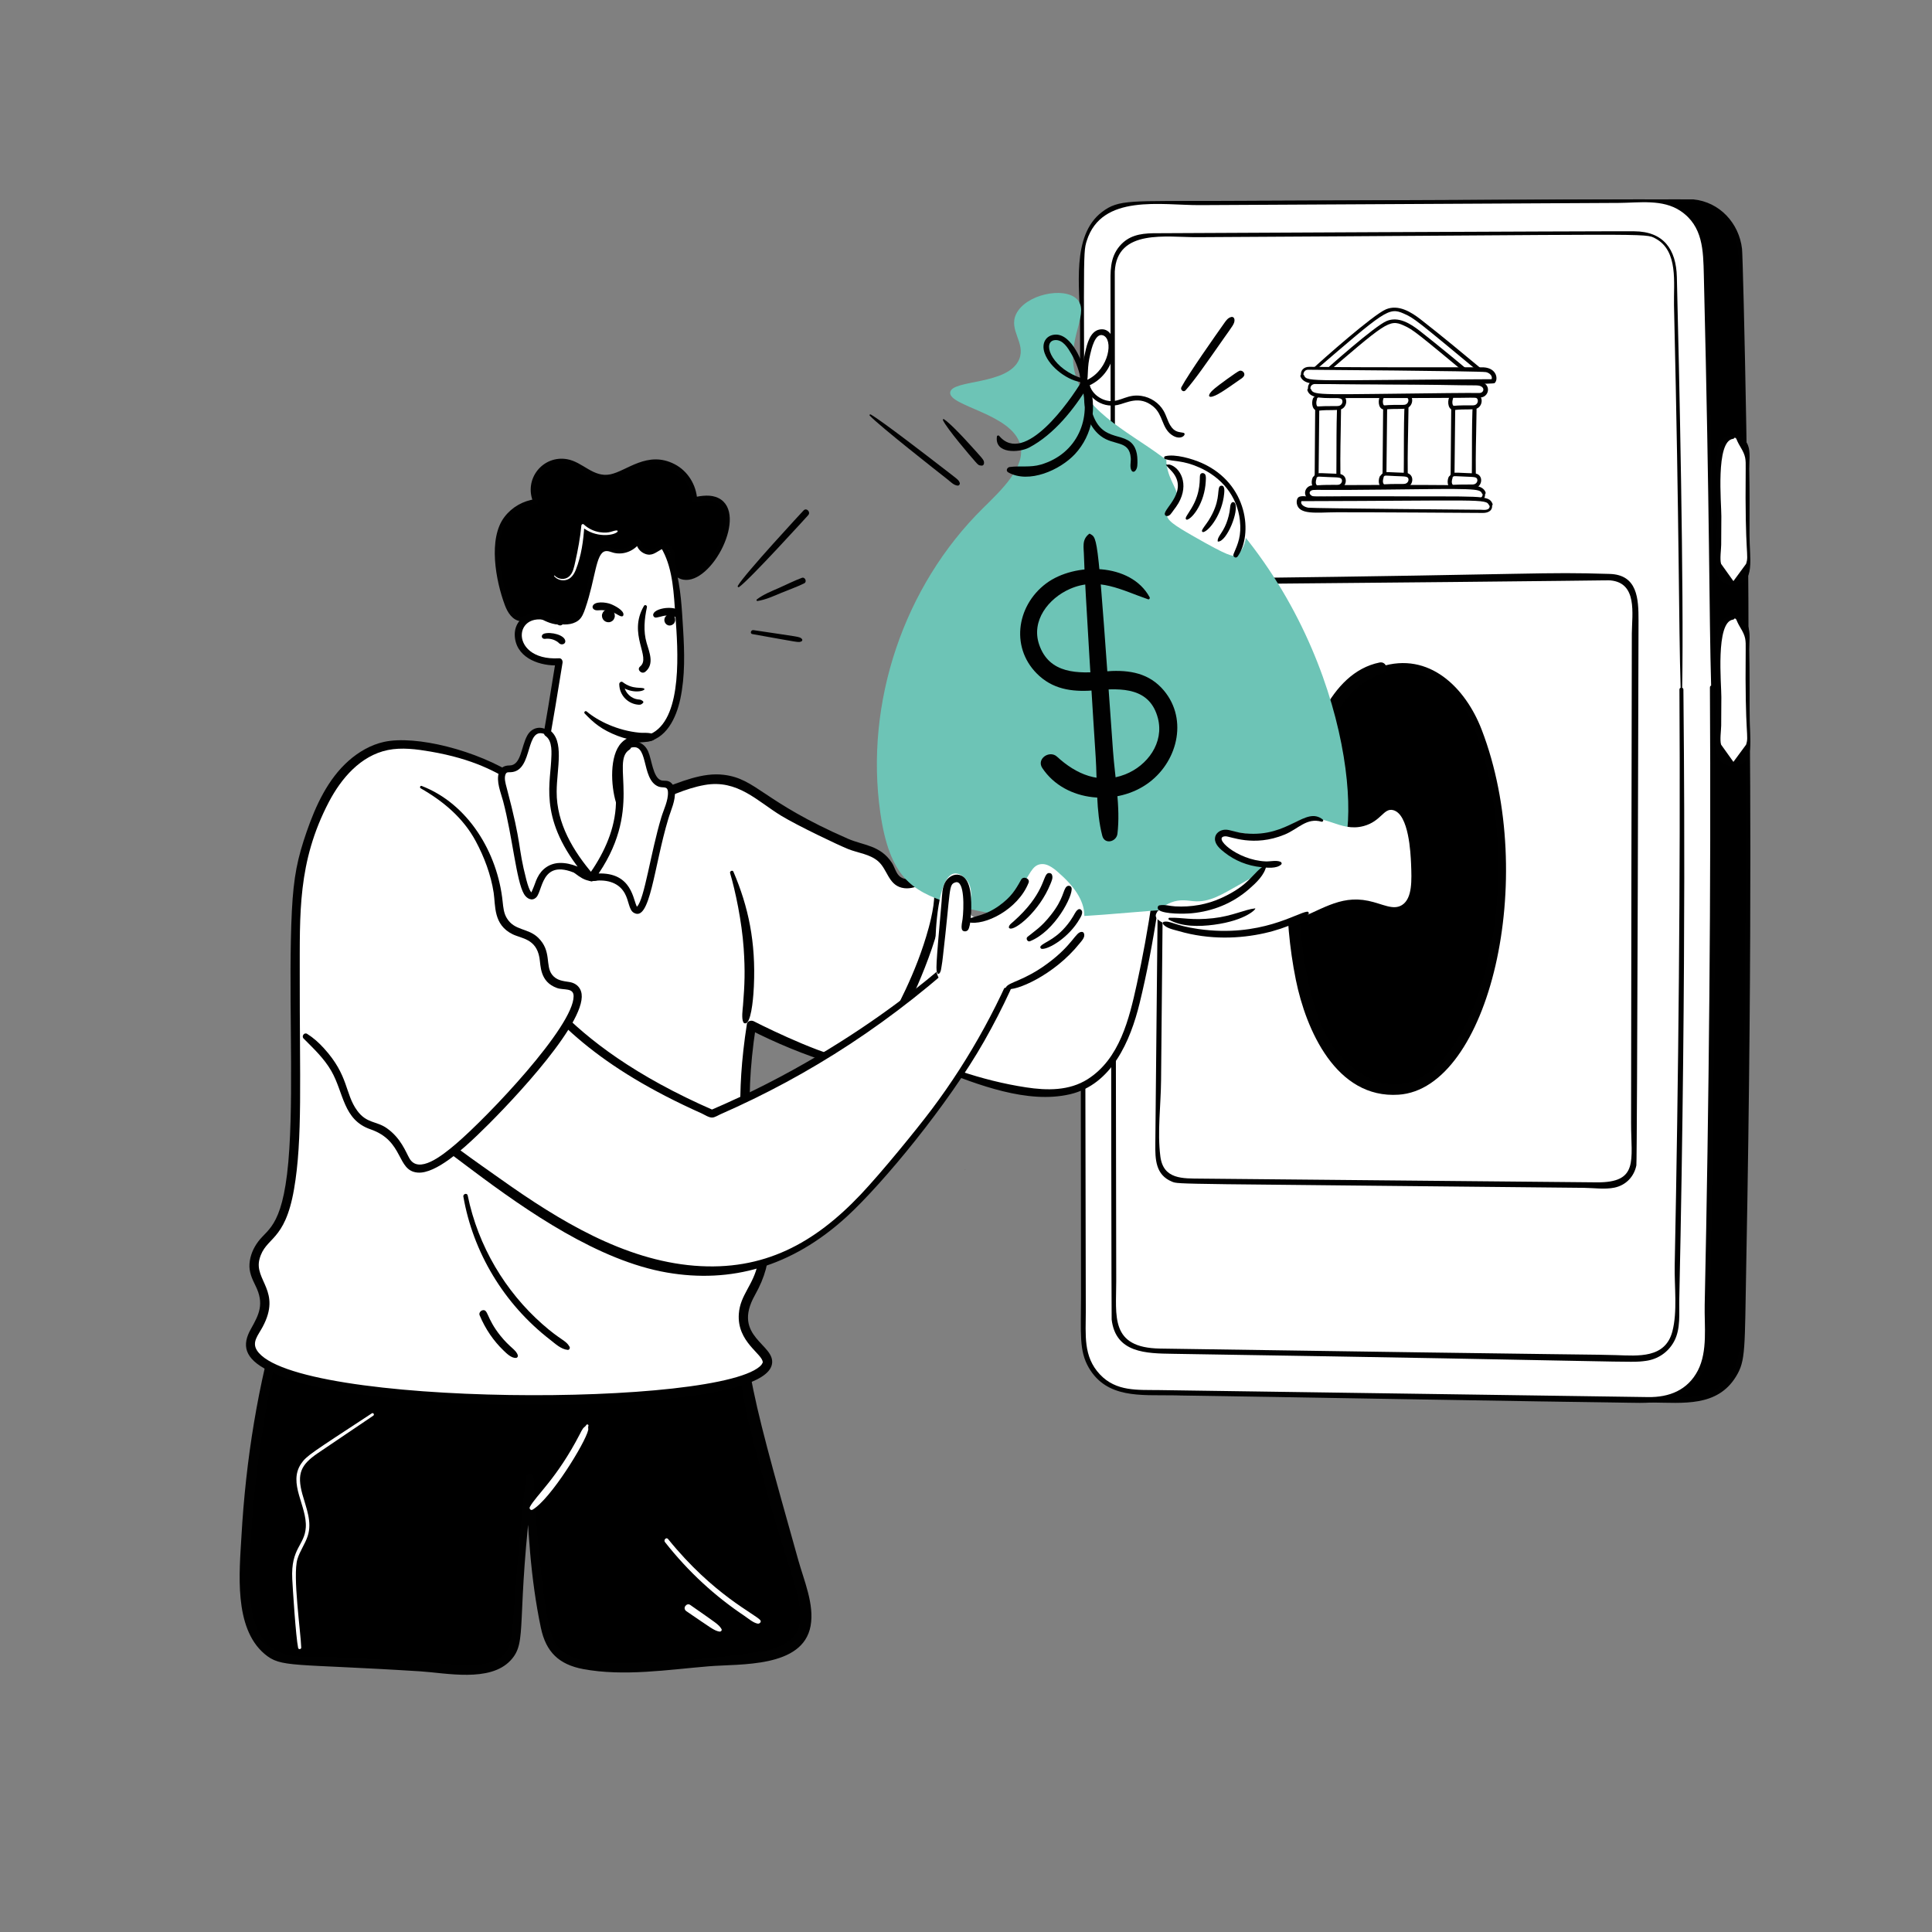 <svg xmlns="http://www.w3.org/2000/svg" xmlns:xlink="http://www.w3.org/1999/xlink" width="200" zoomAndPan="magnify" viewBox="0 0 150 150" height="200" preserveAspectRatio="xMidYMid meet"><rect x="0" y="0" width="150" height="150" fill="#808080" stroke="none"/><defs><clipPath id="a54f9913c9"><path d="M 18.129 100 L 63 100 L 63 130.5 L 18.129 130.5 Z M 18.129 100 " clip-rule="nonzero"></path></clipPath></defs><path fill="#000000" d="M 135.137 19.664 C 135.078 17.398 133.301 15.594 131.133 15.605 C 117.668 15.664 104.203 15.727 90.738 15.789 C 88.539 15.801 86.766 17.668 86.77 19.973 L 86.871 103.922 C 86.875 106.203 88.625 108.062 90.801 108.094 C 104.266 108.289 117.73 108.488 131.199 108.688 C 133.383 108.719 135.188 106.898 135.238 104.605 C 135.887 76.297 135.855 47.977 135.137 19.664 Z M 135.137 19.664 " fill-opacity="1" fill-rule="nonzero"></path><path fill="#010101" d="M 135.723 53.367 C 135.883 43.812 135.34 20.066 135.25 19.312 C 135.016 17.316 133.504 15.68 131.473 15.48 C 131.219 15.453 97.66 15.598 97.633 15.598 C 90.5 15.629 89.625 15.457 88.309 16.461 C 85.902 18.297 86.605 22.402 86.609 25.066 C 86.617 30.621 86.68 95.613 86.684 100.621 C 86.684 103.539 86.516 104.867 87.297 106.199 C 88.695 108.59 91.344 108.297 93.758 108.332 C 101.312 108.445 124.301 108.855 128.242 108.891 C 130.672 108.91 133.316 109.254 134.777 106.883 C 135.551 105.633 135.453 104.809 135.582 97.98 C 136.094 71.109 135.832 54.922 135.824 53.367 C 135.82 53.168 135.512 53.168 135.512 53.367 C 135.609 68.934 135.438 85.734 135.105 101.301 C 135.07 102.938 135.352 104.902 134.578 106.402 C 133.785 107.934 132.352 108.496 130.707 108.469 C 125.918 108.395 106.324 108.121 92.773 107.926 C 91.086 107.902 89.422 108.055 88.156 106.715 C 86.832 105.312 87.059 103.629 87.055 101.805 C 87.047 97.551 86.977 61.461 86.965 47.676 C 86.934 19.582 86.797 19.754 87.129 18.695 C 88.289 15.02 92.941 15.941 95.91 15.926 C 103.137 15.887 124.812 15.773 128.426 15.754 C 130.012 15.746 131.84 15.441 133.234 16.383 C 134.977 17.559 134.996 19.449 135.039 21.348 C 135.512 40.582 135.438 47.387 135.609 53.367 C 135.613 53.438 135.723 53.438 135.723 53.367 Z M 135.723 53.367 " fill-opacity="1" fill-rule="nonzero"></path><path fill="#ffffff" d="M 132.383 19.664 C 132.324 17.398 130.547 15.594 128.379 15.605 C 114.914 15.664 101.449 15.727 87.984 15.789 C 85.785 15.801 84.012 17.668 84.016 19.973 L 84.117 103.922 C 84.121 106.203 85.871 108.062 88.047 108.094 C 101.512 108.289 114.977 108.488 128.441 108.688 C 130.629 108.719 132.43 106.898 132.484 104.605 C 133.133 76.297 133.098 47.977 132.383 19.664 Z M 132.383 19.664 " fill-opacity="1" fill-rule="nonzero"></path><path fill="#010101" d="M 132.969 53.367 C 133.129 43.812 132.586 20.066 132.496 19.312 C 132.262 17.316 130.75 15.68 128.719 15.48 C 128.465 15.453 94.906 15.598 94.879 15.598 C 87.746 15.629 86.871 15.457 85.555 16.461 C 83.148 18.297 83.852 22.402 83.855 25.066 C 83.863 30.621 83.926 95.613 83.93 100.621 C 83.93 103.539 83.762 104.867 84.539 106.199 C 85.941 108.59 88.59 108.297 91.004 108.332 C 98.555 108.445 121.547 108.855 125.488 108.891 C 127.918 108.91 130.559 109.254 132.023 106.883 C 132.797 105.633 132.699 104.809 132.828 97.98 C 133.34 71.109 133.078 54.922 133.066 53.367 C 133.066 53.168 132.758 53.168 132.758 53.367 C 132.852 68.934 132.684 85.734 132.352 101.301 C 132.316 102.938 132.598 104.902 131.824 106.402 C 131.031 107.934 129.598 108.496 127.949 108.469 C 123.164 108.395 103.566 108.121 90.02 107.926 C 88.328 107.902 86.668 108.055 85.402 106.715 C 84.078 105.312 84.305 103.629 84.301 101.805 C 84.293 97.551 84.223 61.461 84.211 47.676 C 84.18 19.582 84.043 19.754 84.375 18.695 C 85.535 15.02 90.188 15.941 93.156 15.926 C 100.383 15.887 122.059 15.773 125.672 15.754 C 127.254 15.746 129.086 15.441 130.48 16.383 C 132.223 17.559 132.238 19.449 132.285 21.348 C 132.754 40.582 132.684 47.387 132.855 53.367 C 132.859 53.438 132.969 53.438 132.969 53.367 Z M 132.969 53.367 " fill-opacity="1" fill-rule="nonzero"></path><path fill="#ffffff" d="M 130.039 20.801 C 130 19.285 128.812 18.086 127.371 18.09 C 114.59 18.152 101.809 18.215 89.027 18.273 C 87.566 18.281 86.383 19.527 86.383 21.062 L 86.48 102.105 C 86.48 103.625 87.648 104.863 89.098 104.887 C 101.879 105.082 114.656 105.277 127.438 105.473 C 128.895 105.492 130.098 104.285 130.133 102.758 C 130.734 76.262 130.742 48.922 130.039 20.801 Z M 130.039 20.801 " fill-opacity="1" fill-rule="nonzero"></path><path fill="#010101" d="M 130.602 53.535 C 130.746 45.793 130.371 28.809 130.191 21.52 C 130.141 19.344 129.148 17.969 126.879 17.957 C 123.82 17.938 89.547 18.109 89.52 18.109 C 88.512 18.129 87.625 18.289 86.934 19.098 C 86.141 20.027 86.219 21.125 86.219 22.242 C 86.223 23.684 86.273 102.141 86.309 102.449 C 86.621 105.059 89 105.078 91.062 105.109 C 127.766 105.684 126.441 105.832 127.77 105.66 C 128.707 105.539 129.52 104.992 129.973 104.152 C 130.504 103.172 130.355 101.949 130.379 100.871 C 130.965 73.629 130.719 56.82 130.699 53.535 C 130.699 53.34 130.391 53.336 130.391 53.535 C 130.477 68.055 130.316 83.762 130.023 98.273 C 129.992 99.879 130.25 101.828 129.84 103.383 C 129.281 105.48 127.188 105.266 125.469 105.211 C 123.617 105.152 125.469 105.234 90.082 104.703 C 86.152 104.648 86.668 102.168 86.664 99.465 C 86.656 95.324 86.539 21.297 86.551 21.086 C 86.719 17.73 90.602 18.43 92.961 18.414 C 128.535 18.223 127.699 18.07 128.535 18.52 C 130.324 19.484 129.93 21.98 129.969 23.688 C 130.398 42.02 130.32 48.066 130.488 53.535 C 130.488 53.609 130.602 53.609 130.602 53.535 Z M 130.602 53.535 " fill-opacity="1" fill-rule="nonzero"></path><path fill="#ffffff" d="M 134.547 33.914 L 134.703 33.918 C 135.242 33.938 135.668 34.375 135.668 34.914 C 135.68 38.035 135.691 41.152 135.703 44.273 C 135.703 44.82 135.262 45.27 134.715 45.273 L 134.453 45.277 C 133.895 45.285 133.438 44.832 133.441 44.27 C 133.465 41.148 133.488 38.027 133.512 34.906 C 133.516 34.344 133.984 33.895 134.547 33.914 Z M 134.547 33.914 " fill-opacity="1" fill-rule="nonzero"></path><path fill="#010101" d="M 134.539 33.93 C 134.93 34.043 134.691 33.977 135.121 34.688 C 135.547 35.398 135.543 35.641 135.535 36.391 C 135.465 43.305 135.805 43.02 135.566 43.777 C 135.238 44.227 134.91 44.672 134.582 45.117 C 134.262 44.672 133.945 44.223 133.625 43.777 C 133.516 43.422 133.629 42.668 133.633 42.297 C 133.637 41.559 133.641 40.82 133.645 40.082 C 133.652 39.109 133.18 34.25 134.547 34.074 C 134.746 34.047 134.75 33.727 134.547 33.754 C 132.891 33.965 133.34 35.703 133.324 37.617 C 133.316 38.52 133.281 41.969 133.273 42.793 C 133.27 43.348 133.113 44.125 133.332 44.66 C 133.57 45.238 134.125 45.508 134.734 45.426 C 136.301 45.227 135.828 43.363 135.832 41.562 C 135.836 39.328 135.848 38.43 135.812 36.391 C 135.805 35.848 135.922 35.086 135.707 34.555 C 135.352 33.66 134.383 33.883 134.539 33.93 Z M 134.539 33.93 " fill-opacity="1" fill-rule="nonzero"></path><path fill="#ffffff" d="M 134.547 47.949 L 134.703 47.953 C 135.242 47.973 135.668 48.414 135.668 48.949 C 135.68 52.07 135.691 55.188 135.703 58.309 C 135.703 58.855 135.262 59.305 134.715 59.312 L 134.453 59.312 C 133.895 59.32 133.438 58.867 133.441 58.309 C 133.465 55.184 133.488 52.062 133.512 48.941 C 133.516 48.379 133.984 47.93 134.547 47.949 Z M 134.547 47.949 " fill-opacity="1" fill-rule="nonzero"></path><path fill="#010101" d="M 134.539 47.965 C 134.93 48.082 134.691 48.012 135.121 48.727 C 135.547 49.434 135.543 49.676 135.535 50.426 C 135.465 57.34 135.805 57.055 135.566 57.816 C 135.238 58.262 134.91 58.707 134.582 59.152 C 134.262 58.707 133.945 58.262 133.625 57.812 C 133.516 57.461 133.629 56.703 133.633 56.336 C 133.637 55.594 133.641 54.855 133.645 54.117 C 133.652 53.145 133.18 48.289 134.547 48.109 C 134.746 48.082 134.75 47.762 134.547 47.789 C 132.891 48 133.34 49.742 133.324 51.652 C 133.316 52.555 133.281 56.008 133.273 56.828 C 133.27 57.387 133.113 58.16 133.332 58.695 C 133.57 59.277 134.125 59.543 134.734 59.465 C 136.301 59.262 135.828 57.402 135.832 55.598 C 135.836 53.367 135.848 52.465 135.812 50.426 C 135.805 49.883 135.922 49.121 135.707 48.59 C 135.352 47.695 134.383 47.918 134.539 47.965 Z M 134.539 47.965 " fill-opacity="1" fill-rule="nonzero"></path><path fill="#000000" d="M 21.941 101.82 C 20.34 107.961 19.629 113.176 19.289 117.012 C 18.598 124.82 19.422 127.066 20.891 128.223 C 21.801 128.938 22.48 128.859 26.715 129.059 C 36.09 129.504 38.113 130.141 39.457 128.586 C 40.535 127.332 39.777 125.707 41.129 114.68 C 41.195 116.488 41.348 119.164 41.75 122.398 C 42.152 125.664 42.371 127.312 42.988 128.074 C 44.523 129.969 48.812 129.605 57.328 128.805 C 59.703 128.578 61.312 128.355 62.133 127.129 C 62.98 125.859 62.43 124.34 61.695 121.742 C 59.297 113.254 58.098 109.012 57.641 105.789 C 57.273 103.211 56.316 101.34 53.633 100.984 C 51.043 100.637 38.707 100.973 21.941 101.82 Z M 21.941 101.82 " fill-opacity="1" fill-rule="nonzero"></path><g clip-path="url(#a54f9913c9)"><path fill="#010101" d="M 21.723 101.762 C 20.027 107.434 19.082 113.363 18.746 119.273 C 18.59 122.023 18.129 126.371 20.539 128.41 C 21.832 129.504 22.648 129.133 32.629 129.762 C 34.652 129.891 38.031 130.633 39.637 128.918 C 41.027 127.43 39.977 126.07 41.426 114.68 L 40.836 114.68 C 40.961 118.566 41.188 122.582 41.996 126.395 C 42.391 128.258 43.391 129.23 45.273 129.586 C 48.438 130.176 51.863 129.633 55.027 129.371 C 57.457 129.168 62.336 129.512 62.934 126.238 C 63.238 124.578 62.426 122.719 61.988 121.16 C 59.941 113.871 58.816 109.887 58.254 106.684 C 57.098 100.051 54.977 100.328 48.719 100.363 C 39.785 100.414 30.852 100.887 21.941 101.516 C 21.555 101.543 21.547 102.133 21.941 102.121 C 32.004 101.816 45.656 101.238 51.379 101.348 C 53.742 101.391 56.023 101.652 56.863 104.336 C 57.473 106.289 57.625 108.449 58.121 110.449 C 60.871 121.492 62.102 123.078 62.129 125.516 C 62.148 127.387 60.535 127.992 58.949 128.238 C 55.402 128.793 51.676 129.113 48.082 129.117 C 45.992 129.121 43.379 129.086 42.742 126.691 C 42.051 124.09 41.539 117.367 41.426 114.68 C 41.41 114.293 40.879 114.309 40.836 114.68 C 39.875 122.898 39.957 126.93 39.484 127.91 C 38.559 129.824 35.449 129.211 33.797 129.113 C 31.277 128.961 28.762 128.789 26.242 128.672 C 24.801 128.602 22.699 128.879 21.391 128.121 C 18.934 126.691 19.355 122.406 19.457 120.086 C 19.723 113.941 20.848 107.875 22.156 101.879 C 22.219 101.598 21.805 101.48 21.723 101.762 Z M 21.723 101.762 " fill-opacity="1" fill-rule="nonzero"></path></g><path fill="#ffffff" d="M 60.387 75.66 C 66.059 79.988 71.238 82.219 74.746 83.418 C 82.59 86.102 86.445 85.488 88.34 77.301 C 90.773 66.773 91.266 54.016 91.379 47.52 C 89.949 47.34 88.516 47.16 87.082 46.977 C 86.102 56.664 83.016 65.453 77.871 73.07 C 73.227 70.672 69.379 68.672 65.918 66.816 C 64.973 66.312 63.473 65.504 62.277 66.09 C 60.617 66.906 60.41 69.996 60.273 72.031 C 60.168 73.582 60.281 74.855 60.387 75.66 Z M 60.387 75.66 " fill-opacity="1" fill-rule="nonzero"></path><path fill="#010101" d="M 60.266 75.781 C 64.121 78.77 68.32 81.27 72.875 83.031 C 75.906 84.207 79.758 85.73 83.078 84.957 C 86.32 84.203 87.766 80.809 88.48 77.887 C 90.703 68.805 91.477 56.871 91.645 47.52 C 91.648 47.367 91.52 47.27 91.379 47.254 C 89.945 47.109 88.516 46.938 87.082 46.758 C 86.957 46.742 86.871 46.871 86.859 46.977 C 85.992 55.25 83.523 63.332 79.238 70.488 C 78.91 71.035 78.266 72.629 77.555 72.645 C 77.207 72.652 76.41 72.051 76.078 71.879 C 65.301 66.312 66.438 66.66 64.77 66.004 C 63.66 65.566 62.402 65.449 61.512 66.379 C 60.609 67.32 60.371 68.801 60.219 70.035 C 59.984 71.902 59.926 73.793 60.16 75.66 C 60.195 75.945 60.648 75.949 60.613 75.66 C 60.344 73.48 60.398 68.816 61.555 67.078 C 62.496 65.66 64.109 66.152 65.383 66.801 C 69.527 68.91 73.617 71.137 77.754 73.27 C 77.871 73.332 78 73.297 78.074 73.188 C 86.586 60.473 87.008 48.262 87.227 47.703 C 87.449 47.137 87.348 47.293 88.039 47.32 C 88.469 47.336 90.371 47.625 90.836 47.703 C 91.105 47.672 91.195 47.781 91.105 48.023 C 91.238 48.473 91.078 49.207 91.066 49.676 C 90.828 58.41 90.121 67.969 88.258 76.426 C 87.668 79.109 86.93 82.207 84.449 83.785 C 83.012 84.699 81.293 84.672 79.66 84.422 C 72.777 83.375 65.992 79.582 60.469 75.516 C 60.316 75.402 60.117 75.664 60.266 75.781 Z M 60.266 75.781 " fill-opacity="1" fill-rule="nonzero"></path><path fill="#010101" d="M 45.57 63.727 C 45.527 63.727 44.766 63.133 44.621 63.051 C 44.613 63.047 44.602 63.059 44.609 63.066 C 44.676 63.129 45.551 63.723 45.559 63.742 C 45.566 63.773 45.598 63.723 45.57 63.727 Z M 45.57 63.727 " fill-opacity="1" fill-rule="nonzero"></path><path fill="#ffffff" d="M 44.828 62.719 C 40.707 62.105 40.332 59.367 33.863 58.109 C 31.234 57.598 30.109 57.82 29.34 58.098 C 25.93 59.324 24.578 63.371 23.949 65.25 C 23.121 67.727 22.969 69.746 22.93 74.203 C 22.836 84.801 23.523 93.379 20.996 95.875 C 20.73 96.137 19.816 96.938 19.727 98.117 C 19.641 99.238 20.383 99.617 20.527 100.812 C 20.746 102.609 19.352 103.457 19.438 104.453 C 19.902 109.922 59.371 109.844 59.586 105.762 C 59.629 104.906 57.867 104.32 57.727 102.414 C 57.645 101.293 58.234 100.508 58.613 99.809 C 60.035 97.188 58.98 94.168 58.43 91.543 C 57.879 88.891 57.492 84.984 58.336 79.605 C 60.578 80.754 62.516 81.512 63.965 82.016 C 65.41 82.516 66.172 82.691 66.973 82.418 C 68.344 81.953 68.84 80.41 69.449 79.312 C 72.008 74.703 73.746 68.988 72.457 68.246 C 71.801 67.871 70.785 69.023 69.789 68.441 C 69.18 68.086 69.312 67.516 68.625 66.789 C 67.973 66.109 67.273 66.008 66.246 65.676 C 65.695 65.496 64.664 64.992 62.605 63.977 C 59.941 62.664 59.148 61.734 57.945 61.102 C 53.695 58.859 50.828 63.613 44.824 62.719 Z M 44.828 62.719 " fill-opacity="1" fill-rule="nonzero"></path><path fill="#010101" d="M 44.883 62.52 C 42.719 62.145 41.594 61.211 40.062 60.215 C 37.055 58.258 32.273 57.055 29.805 57.602 C 28.785 57.828 27.852 58.375 27.074 59.059 C 25.445 60.5 24.508 62.559 23.809 64.574 C 23.102 66.617 22.797 68.035 22.66 70.727 C 22.379 76.422 22.797 83.836 22.465 89.164 C 22.094 95.195 20.844 95.332 20.055 96.383 C 19.672 96.891 19.418 97.48 19.371 98.117 C 19.324 98.746 19.566 99.277 19.836 99.82 C 20.539 101.23 20.113 102.055 19.473 103.191 C 18.801 104.391 18.895 105.453 20.875 106.434 C 25.625 108.793 37.207 109.07 42.535 109.047 C 45.488 109.035 59.312 108.82 59.93 105.938 C 60.262 104.375 56.777 103.816 58.609 100.559 C 61.832 94.832 56.672 92.762 58.684 79.699 C 58.508 79.77 58.328 79.844 58.152 79.914 C 60.258 80.988 62.465 81.906 64.73 82.598 C 67.059 83.305 68.188 82.527 69.254 80.441 C 69.762 79.453 70.312 78.488 70.789 77.488 C 71.812 75.34 74.695 68.387 72.395 67.832 C 71.566 67.633 70.672 68.637 69.902 68.082 C 69.566 67.836 69.465 67.316 69.242 66.98 C 68.328 65.605 67.031 65.645 65.828 65.117 C 59.203 62.227 58.738 60.465 56.191 60.156 C 52.906 59.754 49.496 63.074 44.91 62.414 C 44.512 62.355 44.344 62.965 44.742 63.023 C 49.652 63.73 51.543 61.504 54.719 60.945 C 57.262 60.496 58.789 62.199 60.656 63.336 C 61.957 64.125 65.109 65.625 65.863 65.926 C 66.625 66.227 67.523 66.309 68.168 66.859 C 68.898 67.488 68.965 68.66 70.008 68.922 C 71.117 69.203 72.059 68.164 72.375 68.668 C 72.789 69.312 72.305 71.289 72.105 72.027 C 71.121 75.664 69.414 78.578 68.898 79.621 C 68.336 80.762 67.703 82.223 66.184 82.223 C 64.57 82.223 59.965 80.031 58.52 79.289 C 58.332 79.195 58.023 79.262 57.988 79.508 C 56.219 90.852 59.672 93.988 58.836 98.117 C 58.5 99.77 57.473 100.52 57.363 101.996 C 57.199 104.203 59.234 105.113 59.219 105.781 C 59.219 105.855 59.234 105.688 59.223 105.758 C 59.215 105.789 59.207 105.824 59.195 105.852 C 59.238 105.754 59.078 106.016 59.141 105.941 C 56.344 109.285 22.754 109.277 19.945 104.836 C 19.539 104.191 20.047 103.664 20.391 103.02 C 21.883 100.242 19.711 99.41 20.148 97.754 C 20.617 95.992 22.109 96.484 22.828 92.332 C 23.504 88.465 23.258 83.664 23.273 75.754 C 23.285 70.977 23.086 66.941 25.535 62.262 C 26.492 60.438 27.988 58.672 30.105 58.234 C 31.188 58.012 32.352 58.168 33.426 58.352 C 40.121 59.508 40.531 62.359 44.828 62.926 C 45.059 62.957 45.113 62.555 44.883 62.516 Z M 44.883 62.52 " fill-opacity="1" fill-rule="nonzero"></path><path fill="#ffffff" d="M 48.164 40.117 C 49.672 40.32 50.594 41.289 50.969 41.695 C 51.82 42.621 52.379 43.875 52.629 46.906 C 52.91 50.379 53.352 55.789 50.738 57.168 C 49.82 57.652 47.949 56.68 47.801 59.91 C 47.68 62.566 48.855 63.121 48.57 64.934 C 48.316 66.559 47.039 68.168 45.906 68.145 C 45.621 68.137 45.363 68.027 44.746 67.539 C 40.75 64.41 41.363 63.363 42.191 58.645 C 42.762 55.398 43.18 52.84 43.41 51.383 C 41.918 51.488 40.688 50.855 40.344 49.891 C 39.719 48.145 41.598 47.242 43.492 48.281 C 43.238 46.574 43.398 45.207 43.562 44.352 C 43.848 42.871 44.055 41.77 45.031 40.953 C 46.293 39.898 47.891 40.082 48.164 40.117 Z M 48.164 40.117 " fill-opacity="1" fill-rule="nonzero"></path><path fill="#010101" d="M 48.129 40.242 C 49.535 40.492 50.797 41.508 51.461 42.762 C 52.262 44.281 52.309 46.129 52.438 47.797 C 52.641 50.461 52.996 55.559 50.707 56.883 C 49.957 57.316 49.035 56.832 48.234 57.684 C 47.316 58.668 47.418 60.98 47.828 62.316 C 48.016 62.938 48.305 63.543 48.344 64.199 C 48.445 65.984 46.746 68.441 45.504 67.742 C 45.102 67.52 44.746 67.203 44.387 66.914 C 43.367 66.086 42.254 65.031 41.945 63.754 C 41.602 62.332 42.07 61.5 43.676 51.457 C 43.699 51.293 43.605 51.098 43.41 51.109 C 39.254 51.352 39.863 46.672 43.352 48.523 C 43.582 48.645 43.793 48.441 43.758 48.211 C 43.453 46.07 43.801 43.73 44.332 42.398 C 44.926 40.898 46.605 40.152 48.164 40.355 C 48.465 40.395 48.461 39.918 48.164 39.883 C 46.898 39.715 45.523 40.027 44.586 40.996 C 44.062 41.535 43.77 42.23 43.578 42.949 C 43.051 44.973 42.973 46.605 43.227 48.355 C 43.363 48.254 43.496 48.148 43.633 48.043 C 41.527 46.93 39.738 47.887 39.988 49.582 C 40.223 51.164 42.016 51.738 43.41 51.656 C 43.32 51.543 43.234 51.426 43.145 51.309 C 42.27 56.828 41.828 59.066 41.535 60.785 C 41.078 63.473 41.031 64.934 44.242 67.484 C 44.84 67.961 45.461 68.555 46.285 68.371 C 47.211 68.164 47.914 67.281 48.328 66.484 C 49.48 64.258 48.523 63.004 48.219 61.73 C 47.965 60.648 47.918 58.762 48.645 58.027 C 49.031 57.637 49.539 57.664 50.047 57.613 C 51.715 57.453 52.504 55.734 52.816 54.281 C 53.199 52.5 53.145 50.637 53.035 48.828 C 52.848 45.836 52.742 41.871 49.59 40.391 C 49.137 40.176 48.66 40.047 48.164 39.992 C 48.023 39.977 47.988 40.215 48.129 40.238 Z M 48.129 40.242 " fill-opacity="1" fill-rule="nonzero"></path><path fill="#000000" d="M 43.195 48.301 C 43.48 48.344 44.234 48.461 44.785 48.066 C 44.941 47.949 45.172 47.734 45.496 46.465 C 46.246 43.543 46.32 42.715 46.996 42.621 C 47.23 42.59 47.453 42.691 47.68 42.75 C 48.375 42.93 49.172 42.617 49.566 42.016 C 49.527 42.582 50.199 43.062 50.719 42.844 C 51.035 42.711 51.281 42.387 51.621 42.402 C 52.02 42.418 52.234 42.883 52.262 43.281 C 52.289 43.68 52.23 44.113 52.449 44.449 C 52.668 44.785 53.121 44.91 53.516 44.832 C 55.441 44.461 57.508 40.176 55.898 38.969 C 55.352 38.559 54.59 38.672 53.918 38.805 C 53.832 36.867 51.98 35.484 50.098 35.953 C 48.93 36.246 47.895 37.219 46.703 37.051 C 45.773 36.922 45.066 36.117 44.156 35.879 C 42.359 35.402 40.809 37.25 41.582 38.938 C 40.473 39.066 39.453 39.793 38.973 40.801 C 38.203 42.418 38.758 45.191 39.352 46.875 C 39.742 47.98 40.297 48.035 40.473 48.055 C 40.816 48.094 40.898 47.855 41.367 47.789 C 42.066 47.688 42.289 48.16 43.195 48.301 Z M 43.195 48.301 " fill-opacity="1" fill-rule="nonzero"></path><path fill="#010101" d="M 43.16 48.418 C 43.734 48.52 44.395 48.547 44.887 48.184 C 45.188 47.965 45.324 47.574 45.441 47.238 C 46.242 44.906 46.25 42.996 46.969 42.801 C 47.203 42.738 47.453 42.875 47.676 42.926 C 48.457 43.102 49.262 42.754 49.715 42.102 C 49.605 42.074 49.5 42.043 49.391 42.016 C 49.387 42.457 49.676 42.844 50.086 43 C 50.613 43.203 50.922 42.883 51.359 42.648 C 52.152 42.23 52.07 43.59 52.117 43.988 C 52.184 44.512 52.508 44.906 53.035 45.004 C 55.273 45.422 58.121 39.852 55.793 38.676 C 55.195 38.371 54.492 38.484 53.863 38.605 C 53.953 38.672 54.039 38.738 54.129 38.805 C 54.066 37.656 53.406 36.57 52.375 36.039 C 50.273 34.953 48.664 36.57 47.387 36.828 C 46.059 37.098 45.25 35.863 44.027 35.652 C 42.148 35.324 40.625 37.195 41.418 39.031 C 41.473 38.938 41.527 38.844 41.582 38.75 C 40.625 38.875 39.758 39.363 39.168 40.133 C 37.875 41.824 38.492 45.102 39.195 46.977 C 39.406 47.547 39.785 48.176 40.453 48.234 C 40.922 48.277 41.266 47.875 41.758 47.977 C 42.117 48.055 42.426 48.348 43.145 48.473 C 43.371 48.512 43.469 48.164 43.242 48.125 C 42.512 47.996 41.898 47.426 41.125 47.652 C 40.836 47.738 40.32 48.211 39.781 47.359 C 39.348 46.672 38.996 44.973 38.883 44.168 C 38.734 43.098 38.652 41.898 39.133 40.895 C 39.59 39.941 40.535 39.258 41.582 39.125 C 41.73 39.105 41.805 38.98 41.742 38.844 C 41.297 37.809 41.789 36.555 42.848 36.145 C 44.105 35.66 44.938 36.5 45.773 36.934 C 48.023 38.102 49.324 35.602 51.535 36.156 C 52.77 36.465 53.625 37.547 53.711 38.805 C 53.746 39.32 54.598 38.625 55.512 38.973 C 56.961 39.527 56.266 42.445 54.5 44.059 C 54.117 44.41 53.598 44.789 53.043 44.648 C 51.992 44.383 52.871 42.949 51.988 42.348 C 51.582 42.07 51.207 42.34 50.859 42.566 C 50.293 42.934 49.73 42.52 49.738 42.016 C 49.738 41.832 49.508 41.793 49.414 41.926 C 49.121 42.355 48.625 42.621 48.105 42.629 C 47.516 42.637 46.676 41.945 46.172 43.246 C 46.012 43.656 45.594 45.5 45.281 46.645 C 44.957 47.828 44.746 48.383 43.191 48.176 C 43.059 48.16 43.023 48.395 43.16 48.418 Z M 43.16 48.418 " fill-opacity="1" fill-rule="nonzero"></path><path fill="#ffffff" d="M 42.496 56.898 C 42.434 56.859 42.047 56.621 41.664 56.746 C 40.691 57.055 40.922 59.328 39.867 59.656 C 39.559 59.754 39.371 59.605 39.16 59.781 C 38.73 60.148 39.055 61.18 39.152 61.496 C 40.188 64.926 40.402 69.609 41.277 69.559 C 41.777 69.527 41.641 67.992 42.707 67.441 C 43.645 66.953 44.926 67.535 45.906 68.145 C 43.465 65.367 42.941 63.113 42.93 61.551 C 42.914 59.805 43.523 57.559 42.496 56.902 Z M 42.496 56.898 " fill-opacity="1" fill-rule="nonzero"></path><path fill="#010101" d="M 42.582 56.754 C 42.004 56.309 41.285 56.48 40.941 57.098 C 40.453 57.969 40.469 59.43 39.555 59.43 C 39.16 59.43 38.863 59.582 38.734 59.973 C 38.508 60.684 38.883 61.523 39.062 62.203 C 39.789 64.945 40.086 68.406 40.684 69.414 C 40.883 69.754 41.297 70.008 41.637 69.668 C 42.219 69.074 41.984 66.027 45.766 68.383 C 46.047 68.555 46.301 68.176 46.102 67.945 C 44.488 66.078 43.207 63.914 43.219 61.461 C 43.227 59.66 43.852 57.477 42.637 56.66 C 42.34 56.461 42.066 56.938 42.355 57.141 C 42.918 57.527 42.82 58.492 42.793 59.078 C 42.684 61.117 41.855 63.977 45.711 68.34 C 45.82 68.195 45.934 68.047 46.047 67.902 C 45.273 67.438 44.367 66.969 43.441 67 C 42.676 67.027 42.059 67.457 41.727 68.137 C 41.539 68.516 41.59 68.535 41.266 69.266 C 41.25 69.301 41.281 69.285 41.258 69.285 C 41.289 69.289 41.121 69.289 40.867 68.312 C 40.164 65.602 40.578 65.816 39.328 61.121 C 39.25 60.828 39.129 60.41 39.25 60.117 C 39.336 59.91 39.488 59.969 39.676 59.953 C 41.473 59.84 40.707 56.219 42.41 57.047 C 42.609 57.145 42.754 56.883 42.582 56.754 Z M 42.582 56.754 " fill-opacity="1" fill-rule="nonzero"></path><path fill="#ffffff" d="M 48.727 57.969 C 48.793 57.93 49.188 57.707 49.566 57.848 C 50.523 58.199 50.199 60.461 51.238 60.832 C 51.547 60.941 51.738 60.801 51.941 60.984 C 52.352 61.367 51.988 62.383 51.879 62.699 C 50.699 66.082 50.293 70.75 49.418 70.664 C 48.969 70.621 49.16 69.234 48.078 68.488 C 47.422 68.039 46.605 68.031 45.906 68.141 C 47.547 65.902 48.012 63.992 48.102 62.594 C 48.227 60.672 47.715 58.555 48.727 57.965 Z M 48.727 57.969 " fill-opacity="1" fill-rule="nonzero"></path><path fill="#010101" d="M 48.812 58.113 C 50.449 57.414 49.703 60.5 51.117 61.066 C 51.488 61.211 51.832 60.984 51.859 61.492 C 51.895 62.148 51.523 62.859 51.34 63.473 C 50.512 66.234 50.035 69.809 49.465 70.379 C 49.422 70.422 49.434 70.387 49.441 70.402 C 49.473 70.461 49.418 70.324 49.41 70.309 C 49.117 69.66 48.941 67.422 45.832 67.875 C 45.938 68.012 46.043 68.148 46.148 68.285 C 50.086 62.934 47.352 59.164 48.867 58.207 C 49.168 58.016 48.891 57.539 48.586 57.727 C 47.348 58.492 47.961 60.777 47.801 62.75 C 47.645 64.68 46.777 66.445 45.664 68 C 45.504 68.223 45.766 68.445 45.98 68.41 C 46.945 68.258 47.988 68.43 48.504 69.352 C 48.832 69.938 48.824 70.625 49.188 70.855 C 50.477 71.668 50.766 67.285 51.887 63.574 C 52.09 62.891 52.461 62.152 52.395 61.422 C 52.363 61.082 52.199 60.73 51.84 60.637 C 51.66 60.59 51.465 60.645 51.289 60.566 C 50.699 60.32 50.598 58.969 50.328 58.352 C 50.027 57.656 49.312 57.34 48.641 57.82 C 48.461 57.949 48.613 58.199 48.812 58.113 Z M 48.812 58.113 " fill-opacity="1" fill-rule="nonzero"></path><path fill="#010101" d="M 42.109 49.309 C 42.125 49.309 42.125 49.285 42.109 49.285 C 42.094 49.285 42.094 49.309 42.109 49.309 Z M 42.109 49.309 " fill-opacity="1" fill-rule="nonzero"></path><path fill="#010101" d="M 42.117 49.535 C 42.176 49.602 42.27 49.609 42.359 49.598 C 42.289 49.605 42.617 49.535 43.004 49.68 C 42.977 49.672 43.219 49.77 43.32 49.859 C 43.418 49.949 43.438 49.969 43.465 49.984 C 43.656 50.094 43.898 49.984 43.891 49.789 C 43.871 49.293 42.754 49.035 42.25 49.195 C 42.105 49.242 42 49.402 42.117 49.535 Z M 42.117 49.535 " fill-opacity="1" fill-rule="nonzero"></path><path fill="#010101" d="M 45.398 55.398 C 46.113 56.145 46.723 56.66 47.965 57.137 C 48.461 57.324 48.965 57.449 49.488 57.512 C 49.859 57.555 50.664 57.703 50.891 57.297 C 50.914 57.254 50.922 57.188 50.891 57.145 C 50.641 56.816 50.023 56.922 49.656 56.887 C 47.973 56.73 46.43 55.984 45.555 55.242 C 45.449 55.148 45.297 55.293 45.398 55.398 Z M 45.398 55.398 " fill-opacity="1" fill-rule="nonzero"></path><path fill="#010101" d="M 49.996 47.043 C 48.707 49.254 50.59 51.027 49.695 51.75 C 49.41 51.984 49.816 52.387 50.102 52.156 C 50.824 51.566 50.414 50.637 50.203 49.914 C 49.938 49 50.031 48.059 50.227 47.141 C 50.254 47.004 50.07 46.914 49.996 47.043 Z M 49.996 47.043 " fill-opacity="1" fill-rule="nonzero"></path><path fill="#010101" d="M 50.867 47.945 C 50.988 47.977 51.449 47.82 51.609 47.801 C 51.883 47.77 52.109 47.809 52.027 47.797 C 52.363 47.848 52.582 48.012 52.777 47.875 C 53.059 47.68 52.84 47.148 51.793 47.199 C 51.414 47.219 50.816 47.363 50.719 47.684 C 50.684 47.793 50.758 47.918 50.867 47.945 Z M 50.867 47.945 " fill-opacity="1" fill-rule="nonzero"></path><path fill="#010101" d="M 48.398 47.762 C 48.492 47.418 47.734 47.016 47.395 46.891 C 47.031 46.754 46.164 46.656 46.016 47.059 C 45.988 47.137 46.02 47.223 46.07 47.277 C 46.234 47.453 46.523 47.363 46.734 47.371 C 47.02 47.375 47.48 47.457 47.84 47.66 C 47.949 47.719 48.332 47.996 48.398 47.762 Z M 48.398 47.762 " fill-opacity="1" fill-rule="nonzero"></path><path fill="#010101" d="M 52.086 48.551 C 52.094 48.551 52.102 48.547 52.109 48.543 C 52.164 48.531 52.215 48.504 52.254 48.469 C 52.352 48.395 52.344 48.395 52.406 48.246 C 52.414 48.211 52.418 48.172 52.422 48.137 C 52.422 48.078 52.422 48.094 52.406 47.977 L 52.367 47.879 C 52.309 47.809 52.273 47.75 52.172 47.715 C 52.141 47.695 52.109 47.688 52.07 47.688 C 52.035 47.68 52 47.68 51.965 47.688 C 51.926 47.688 51.895 47.695 51.863 47.715 C 51.77 47.746 51.723 47.805 51.668 47.879 C 51.594 47.965 51.59 48.039 51.578 48.133 L 51.594 48.246 C 51.598 48.266 51.605 48.281 51.613 48.301 C 51.633 48.363 51.723 48.496 51.836 48.531 C 51.867 48.551 51.898 48.559 51.934 48.559 C 51.984 48.57 52.035 48.566 52.086 48.551 Z M 52.086 48.551 " fill-opacity="1" fill-rule="nonzero"></path><path fill="#010101" d="M 47.43 48.27 C 47.547 48.23 47.656 48.121 47.691 48.004 C 47.758 47.879 47.73 47.781 47.719 47.676 C 47.695 47.594 47.652 47.52 47.59 47.457 C 47.555 47.43 47.523 47.402 47.488 47.379 C 47.355 47.301 47.176 47.281 47.043 47.352 C 46.926 47.391 46.816 47.5 46.777 47.617 C 46.711 47.742 46.738 47.84 46.754 47.941 C 46.777 48.027 46.82 48.102 46.883 48.164 C 46.914 48.191 46.949 48.215 46.984 48.242 C 47.113 48.316 47.293 48.34 47.43 48.27 Z M 47.43 48.27 " fill-opacity="1" fill-rule="nonzero"></path><path fill="#010101" d="M 50.02 53.469 C 49.828 53.312 49.148 53.574 48.34 52.957 C 48.234 52.875 48.078 52.988 48.078 53.109 C 48.09 54.027 48.805 54.676 49.598 54.715 C 49.754 54.723 49.805 54.684 49.922 54.578 C 49.969 54.535 49.953 54.457 49.902 54.426 C 49.867 54.402 49.836 54.379 49.801 54.359 C 49.711 54.301 49.578 54.324 49.371 54.27 C 48.809 54.117 48.457 53.605 48.426 53.109 C 48.34 53.156 48.254 53.207 48.164 53.258 C 49.152 53.965 50.191 53.609 50.02 53.469 Z M 50.02 53.469 " fill-opacity="1" fill-rule="nonzero"></path><path fill="#ffffff" d="M 43.02 44.73 C 43.246 44.996 43.605 45.109 43.945 45.031 C 44.34 44.938 44.57 44.586 44.711 44.227 C 45.137 43.148 45.301 41.957 45.367 40.805 C 45.301 40.832 45.234 40.859 45.168 40.887 C 46.234 41.809 47.676 41.574 47.938 41.289 C 47.977 41.25 47.949 41.184 47.895 41.184 C 47.574 41.176 47.363 41.441 46.57 41.32 C 46.105 41.246 45.68 41.043 45.332 40.723 C 45.254 40.648 45.145 40.707 45.137 40.805 C 45.047 41.754 44.871 42.691 44.664 43.617 C 44.574 44.004 44.5 44.477 44.188 44.754 C 43.863 45.047 43.359 44.992 43.062 44.691 C 43.035 44.664 42.996 44.703 43.02 44.73 Z M 43.02 44.73 " fill-opacity="1" fill-rule="nonzero"></path><path fill="#ffffff" d="M 90.305 47.027 C 90.164 61.281 90.027 75.535 89.891 89.785 C 89.879 90.832 90.719 91.684 91.762 91.695 C 102.824 91.805 113.887 91.914 124.949 92.023 C 125.996 92.035 126.855 91.188 126.855 90.137 C 126.891 75.66 126.926 61.184 126.965 46.707 C 126.965 45.652 126.105 44.801 125.051 44.809 L 92.176 45.156 C 91.145 45.168 90.312 46 90.305 47.027 Z M 90.305 47.027 " fill-opacity="1" fill-rule="nonzero"></path><path fill="#010101" d="M 90.215 47.027 C 89.992 57.047 89.918 66.895 89.699 88.805 C 89.684 90.004 89.711 91.223 91 91.746 C 91.543 91.965 91.016 91.891 122.965 92.223 C 123.727 92.23 124.605 92.363 125.348 92.207 C 126.234 92.02 126.867 91.363 127.047 90.48 C 127.113 90.156 127.215 48.211 127.215 48.188 C 127.219 46.465 127.133 44.621 124.965 44.559 C 119.527 44.395 120.398 44.59 95.625 44.891 C 93.691 44.914 90.348 44.312 90.086 47.027 C 90.059 47.305 90.492 47.305 90.52 47.027 C 90.746 44.758 94.285 45.359 95.867 45.344 C 125.027 45.086 124.754 45.039 125.031 45.062 C 127.141 45.254 126.711 47.648 126.695 49.172 C 126.68 50.984 126.641 83.559 126.637 87.176 C 126.633 90.098 127.258 91.828 123.957 91.797 C 122.059 91.777 94.238 91.516 93.246 91.508 C 91.848 91.492 90.32 91.59 90.09 89.785 C 89.848 87.898 90.129 85.789 90.145 83.887 C 90.297 67.645 90.418 56.746 90.391 47.027 C 90.391 46.914 90.219 46.914 90.215 47.027 Z M 90.215 47.027 " fill-opacity="1" fill-rule="nonzero"></path><path fill="#000000" d="M 110.77 52.035 C 113.289 52.945 114.527 55.52 115.387 58.523 C 118.754 70.285 114.703 84.172 108.586 84.586 C 106.438 84.73 104.707 83.168 104.066 82.59 C 97.766 76.898 99.371 47.93 110.77 52.035 Z M 110.77 52.035 " fill-opacity="1" fill-rule="nonzero"></path><path fill="#010101" d="M 107.219 51.957 C 111.445 51.461 113.453 53.453 114.801 57.488 C 118.555 68.699 114.906 82.66 109.23 84.078 C 106.922 84.656 104.48 82.859 103.312 80.961 C 102.359 79.41 101.852 77.598 101.496 75.832 C 100.613 71.434 100.672 66.734 101.473 62.328 C 102.125 58.75 103.418 53.59 107.336 52.281 C 107.871 52.102 107.652 51.324 107.102 51.438 C 103.176 52.242 101.555 57.461 100.812 60.812 C 99.715 65.758 99.602 71.102 100.609 76.074 C 101.395 79.949 103.734 85.316 108.586 84.992 C 115.598 84.527 119.48 68.184 115.035 56.648 C 113.785 53.402 110.965 50.555 107.195 51.766 C 107.094 51.797 107.105 51.969 107.219 51.957 Z M 107.219 51.957 " fill-opacity="1" fill-rule="nonzero"></path><path fill="#6dc4b6" d="M 73.773 30.461 C 73.629 31.539 78.602 32.117 79.219 34.555 C 79.645 36.246 77.809 37.988 76.32 39.453 C 70.172 45.512 67.121 54.566 68.348 63.109 C 69.066 68.094 70.793 69.156 73.66 70.109 C 79.98 72.207 86.18 70.715 93.594 70.461 C 95.426 70.398 97.246 70.109 99.07 69.934 C 99.859 69.855 100.656 69.777 101.391 69.48 C 102.832 68.895 103.84 67.516 104.297 66.027 C 105.809 61.145 103.227 45.113 90.191 35.438 C 87.52 33.453 83.723 31.723 83.34 28.332 C 83.074 25.977 84.57 24.191 83.617 23.23 C 82.609 22.219 79.602 22.867 78.887 24.395 C 78.297 25.648 79.652 26.633 79.129 27.895 C 78.285 29.922 73.91 29.449 73.773 30.461 Z M 73.773 30.461 " fill-opacity="1" fill-rule="nonzero"></path><path fill="#010101" d="M 89.258 46.371 C 87.797 43.672 83.434 43.645 81.219 45.301 C 78.863 47.07 78.422 50.449 80.707 52.492 C 81.965 53.613 83.492 53.73 85.105 53.59 C 87.121 53.414 89.277 53.387 89.898 55.758 C 90.395 57.664 89.09 59.445 87.355 60.125 C 85.367 60.91 83.539 60.105 82.07 58.75 C 81.488 58.211 80.445 58.914 80.926 59.633 C 82.715 62.316 86.766 62.605 89.227 60.742 C 91.52 59.012 92.27 55.609 90.172 53.398 C 88.973 52.137 87.379 51.992 85.73 52.133 C 83.703 52.305 81.469 52.348 80.68 50.047 C 80.043 48.184 81.406 46.461 83.055 45.73 C 85.262 44.754 87.082 45.824 89.133 46.527 C 89.227 46.562 89.301 46.449 89.258 46.371 Z M 89.258 46.371 " fill-opacity="1" fill-rule="nonzero"></path><path fill="#010101" d="M 84.559 41.449 C 83.969 41.91 84.148 42.484 84.16 43.211 C 84.199 45.141 84.949 56.973 85.07 58.797 C 85.195 60.766 85.082 62.984 85.582 64.895 C 85.766 65.594 86.68 65.363 86.758 64.734 C 87.004 62.684 86.562 60.367 86.414 58.305 C 85.207 41.379 85.262 41.809 84.613 41.441 C 84.594 41.43 84.574 41.434 84.559 41.449 Z M 84.559 41.449 " fill-opacity="1" fill-rule="nonzero"></path><path fill="#010101" d="M 77.402 33.883 C 77.199 35.254 79.117 35.164 79.914 34.742 C 81.84 33.723 83.395 31.758 84.508 29.934 C 84.32 29.91 84.129 29.887 83.941 29.859 C 84.812 32.465 83.637 35.242 80.812 36.07 C 79.988 36.312 79.211 36.152 78.395 36.258 C 78.188 36.285 78.066 36.555 78.281 36.676 C 79.883 37.582 82.309 36.488 83.453 35.262 C 84.848 33.766 85.199 31.602 84.539 29.695 C 84.453 29.445 84.117 29.383 83.973 29.621 C 83.07 31.125 79.543 36.191 77.574 33.84 C 77.527 33.781 77.414 33.809 77.402 33.883 Z M 77.402 33.883 " fill-opacity="1" fill-rule="nonzero"></path><path fill="#010101" d="M 84.258 29.57 C 84.219 29.383 83.98 29.383 83.656 29.25 C 81.516 28.383 80.934 26.5 81.902 26.406 C 82.52 26.348 82.918 27.023 83.184 27.48 C 83.559 28.129 83.809 28.84 83.93 29.582 C 83.98 29.867 84.418 29.746 84.367 29.461 C 84.145 28.176 83.199 25.883 81.902 25.98 C 81.207 26.035 80.828 26.648 81.109 27.426 C 81.516 28.562 82.992 29.594 84.008 29.676 C 84.055 29.68 84.277 29.668 84.258 29.57 Z M 84.258 29.57 " fill-opacity="1" fill-rule="nonzero"></path><path fill="#010101" d="M 84.379 29.773 C 84.52 29.051 84.387 28.562 84.648 27.492 C 84.738 27.125 85.016 25.824 85.633 26.035 C 86.461 26.324 86.129 28.625 84.461 29.469 C 84.34 29.531 84.195 29.59 84.168 29.742 C 84.148 29.844 84.203 29.906 84.293 29.945 C 84.449 30.008 84.613 29.91 84.746 29.84 C 87.047 28.613 86.895 25.27 85.355 25.586 C 84.633 25.734 84.398 26.707 84.262 27.312 C 84.086 28.086 83.941 29.043 84.285 29.785 C 84.305 29.824 84.371 29.816 84.379 29.773 Z M 84.379 29.773 " fill-opacity="1" fill-rule="nonzero"></path><path fill="#010101" d="M 84.324 29.809 C 84.312 30.668 85.426 31.734 86.777 31.441 C 87.465 31.293 88.457 30.664 89.539 31.562 C 90.305 32.195 90.191 33.211 90.961 33.758 C 91.707 34.289 92.18 33.676 91.883 33.602 C 91.59 33.527 91.203 33.602 90.852 33.012 C 90.641 32.656 90.547 32.242 90.336 31.887 C 89.977 31.27 89.324 30.844 88.621 30.738 C 87.551 30.574 87.027 31.18 86.211 31.141 C 85.816 31.121 85.434 30.949 85.129 30.699 C 84.816 30.441 84.668 30.113 84.484 29.766 C 84.445 29.688 84.328 29.727 84.324 29.809 Z M 84.324 29.809 " fill-opacity="1" fill-rule="nonzero"></path><path fill="#010101" d="M 84.293 29.73 C 84.191 30.203 84.125 30.02 84.168 30.953 C 84.238 32.406 84.785 33.336 85.465 33.855 C 86.484 34.637 87.691 34.141 87.793 35.566 C 87.816 35.875 87.684 36.289 87.867 36.555 C 87.926 36.641 88.031 36.652 88.109 36.586 C 88.344 36.379 88.312 35.992 88.309 35.703 C 88.305 35.383 88.254 35.051 88.113 34.762 C 87.363 33.25 85.133 34.754 84.582 31.07 C 84.547 30.82 84.531 30.566 84.508 30.316 C 84.484 30.102 84.402 29.934 84.352 29.73 C 84.344 29.699 84.301 29.699 84.293 29.73 Z M 84.293 29.73 " fill-opacity="1" fill-rule="nonzero"></path><path fill="#ffffff" d="M 109.555 67.062 C 109.52 66.273 109.391 63.211 108.164 62.898 C 107.426 62.711 107.242 63.762 105.879 64.133 C 103.984 64.645 102.836 63.023 100.895 63.703 C 100.219 63.941 100.43 64.113 99.656 64.441 C 97.348 65.422 95.102 64.035 94.723 64.699 C 94.562 64.977 94.848 65.418 94.988 65.633 C 95.863 66.984 97.863 66.715 97.961 67.32 C 98.02 67.68 97.359 68.051 96.367 68.605 C 94.875 69.441 93.922 70.09 92.633 69.965 C 92.215 69.926 91.621 69.793 90.93 70.066 C 90.457 70.254 89.699 70.723 89.734 71.121 C 89.82 72.055 95.301 73.328 100.16 71.586 C 102.523 70.738 103.945 69.465 106.238 69.941 C 107.344 70.172 108.168 70.707 108.859 70.262 C 109.664 69.742 109.605 68.336 109.555 67.062 Z M 109.555 67.062 " fill-opacity="1" fill-rule="nonzero"></path><path fill="#010101" d="M 102.703 63.629 C 101.344 62.559 100.082 65.031 96.703 64.707 C 95.871 64.629 95.516 64.398 95.098 64.418 C 94.711 64.438 94.332 64.707 94.328 65.121 C 94.324 65.59 94.762 65.941 95.094 66.203 C 95.871 66.812 96.848 67.223 97.934 67.328 C 98.379 67.371 99.113 67.457 99.469 67.121 C 99.547 67.047 99.496 66.941 99.41 66.906 C 99.078 66.77 98.629 66.895 98.27 66.879 C 96.031 66.793 94.062 64.949 95.152 64.93 C 95.52 64.922 97.324 65.789 99.738 64.797 C 100.809 64.355 101.449 63.461 102.605 63.797 C 102.695 63.824 102.785 63.691 102.703 63.629 Z M 102.703 63.629 " fill-opacity="1" fill-rule="nonzero"></path><path fill="#010101" d="M 98.238 67.145 C 97.238 67.758 97.066 68.707 94.809 69.727 C 93.723 70.223 92.496 70.441 91.242 70.371 C 90.848 70.352 90.422 70.211 90.027 70.289 C 89.84 70.324 89.848 70.574 89.98 70.664 C 90.445 70.984 91.961 70.957 92.523 70.906 C 94.164 70.75 95.711 70.137 96.996 69.008 C 97.527 68.543 98.188 67.93 98.32 67.203 C 98.328 67.16 98.281 67.117 98.238 67.145 Z M 98.238 67.145 " fill-opacity="1" fill-rule="nonzero"></path><path fill="#010101" d="M 101.496 70.781 C 100.719 70.844 97.887 72.816 93.043 72.129 C 91.168 71.863 90.879 71.461 90.352 71.57 C 90.289 71.586 90.246 71.676 90.285 71.73 C 90.543 72.074 91.105 72.172 91.5 72.285 C 96.375 73.715 101 71.754 101.598 70.961 C 101.652 70.891 101.582 70.773 101.496 70.781 Z M 101.496 70.781 " fill-opacity="1" fill-rule="nonzero"></path><path fill="#010101" d="M 97.445 70.527 C 96.648 70.609 95.676 71.125 94.195 71.289 C 92.516 71.473 91.824 71.227 90.797 71.254 C 90.719 71.258 90.684 71.367 90.758 71.406 C 91.773 71.973 93.121 71.945 94.246 71.797 C 96.793 71.461 97.598 70.512 97.445 70.527 Z M 97.445 70.527 " fill-opacity="1" fill-rule="nonzero"></path><path fill="#010101" d="M 74.938 90.832 C 74.953 90.832 74.953 90.809 74.938 90.809 C 74.922 90.809 74.922 90.832 74.938 90.832 Z M 74.938 90.832 " fill-opacity="1" fill-rule="nonzero"></path><path fill="#ffffff" d="M 27.855 79.605 C 27.66 80.645 27.566 83.57 34.723 88.945 C 42.164 94.535 50.367 100.695 59.223 98.047 C 64.238 96.547 67.207 92.895 71.414 87.707 C 75.992 82.066 78.469 76.566 79.809 72.941 C 78.395 73.035 76.98 73.129 75.562 73.223 C 69.789 78.633 62.969 83.184 55.277 86.473 C 46.848 82.824 42.703 78.598 40.473 75.332 C 39.531 73.953 37.973 71.34 35.816 71.352 C 33.98 71.363 32.398 73.273 30.379 75.723 C 28.832 77.598 28.059 78.531 27.855 79.605 Z M 27.855 79.605 " fill-opacity="1" fill-rule="nonzero"></path><path fill="#010101" d="M 27.691 79.559 C 26.656 83.539 33.352 88.363 36.656 90.84 C 40.953 94.062 46.477 97.887 51.789 98.801 C 56.707 99.648 61.445 98.398 65.75 94.453 C 68.516 91.918 73.629 85.742 76.414 80.832 C 77.898 78.219 79.059 75.68 80.031 73.004 C 80.078 72.867 79.949 72.703 79.809 72.711 C 75.375 73.031 75.547 72.961 75.379 73.102 C 74.707 73.656 67.492 80.934 55.125 86.211 L 55.43 86.211 C 43.121 80.852 40.883 74.898 38.992 72.781 C 35.352 68.699 32.566 72.52 29.375 76.461 C 28.641 77.367 27.793 78.344 27.562 79.523 C 27.484 79.906 28.074 80.07 28.152 79.684 C 28.289 78.992 28.668 78.398 29.078 77.836 C 29.863 76.762 32.395 73.684 33.559 72.695 C 36.105 70.535 37.852 72.027 39.707 74.762 C 42.734 79.223 46.578 82.914 54.469 86.441 C 54.703 86.547 55.059 86.793 55.32 86.766 C 55.516 86.746 55.754 86.594 55.934 86.512 C 62.836 83.484 69.332 79.344 75.719 73.375 C 75.668 73.395 75.617 73.418 75.566 73.438 C 76.98 73.348 78.395 73.258 79.809 73.172 C 79.734 73.074 79.66 72.98 79.586 72.883 C 77.805 77.617 75.371 82.098 72.328 86.145 C 71.152 87.707 68.434 91.039 66.84 92.723 C 63.254 96.516 59.305 98.703 53.91 98.27 C 48.426 97.828 43.395 94.754 38.918 91.578 C 35.395 89.078 27.539 83.855 28.027 79.605 C 28.047 79.41 27.742 79.379 27.691 79.559 Z M 27.691 79.559 " fill-opacity="1" fill-rule="nonzero"></path><path fill="#ffffff" d="M 73.07 76.203 C 72.578 75.617 72.586 74.812 72.621 73.227 C 72.637 72.457 72.785 68.027 74.086 67.82 C 74.516 67.75 74.91 68.164 74.984 68.246 C 75.883 69.191 74.945 70.746 75.5 71.145 C 76.09 71.566 78.066 70.496 79.25 68.898 C 79.941 67.965 80.105 67.207 80.773 67.098 C 81.371 67 81.914 67.496 82.438 67.98 C 82.77 68.285 83.945 69.371 84.152 70.66 C 84.816 74.844 75.402 78.98 73.07 76.203 Z M 73.07 76.203 " fill-opacity="1" fill-rule="nonzero"></path><path fill="#010101" d="M 72.918 75.59 C 73.066 75.438 73.062 75.238 73.102 75.035 C 73.145 74.789 73.176 74.551 73.203 74.305 C 73.824 68.961 73.633 68.676 74.176 68.508 C 74.914 68.281 74.832 70.594 74.734 71.355 C 74.699 71.617 74.625 71.859 74.672 72.117 C 74.715 72.363 75.051 72.363 75.168 72.184 C 75.371 71.867 75.41 70.789 75.41 70.43 C 75.41 69.547 75.359 68.16 74.504 67.934 C 74.082 67.82 73.648 68.074 73.426 68.426 C 73.137 68.883 73.148 69.484 73.105 70 C 72.637 75.277 72.652 75.363 72.793 75.574 C 72.82 75.617 72.879 75.629 72.914 75.59 Z M 72.918 75.59 " fill-opacity="1" fill-rule="nonzero"></path><path fill="#010101" d="M 75.164 71.598 C 76.438 71.914 79.035 70.617 79.859 68.539 C 79.992 68.207 79.449 67.988 79.281 68.297 C 78.84 69.102 78.492 69.656 77.57 70.32 C 76.512 71.078 75.84 71.066 75.133 71.371 C 75.035 71.414 75.066 71.574 75.164 71.598 Z M 75.164 71.598 " fill-opacity="1" fill-rule="nonzero"></path><path fill="#010101" d="M 78.402 72.086 C 78.816 72.25 80.691 70.77 81.555 68.633 C 81.648 68.395 81.777 68.152 81.668 67.902 C 81.617 67.781 81.434 67.75 81.332 67.812 C 80.957 68.039 81.055 69.445 78.68 71.551 C 78.555 71.664 78.336 71.809 78.328 71.988 C 78.324 72.035 78.359 72.07 78.402 72.086 Z M 78.402 72.086 " fill-opacity="1" fill-rule="nonzero"></path><path fill="#010101" d="M 79.965 73.078 C 81.914 72.301 83.336 69.512 83.195 68.938 C 83.152 68.762 82.934 68.723 82.809 68.836 C 82.523 69.094 82.598 69.762 81.602 71.023 C 80.84 71.996 80.332 72.277 79.77 72.742 C 79.621 72.867 79.781 73.152 79.965 73.078 Z M 79.965 73.078 " fill-opacity="1" fill-rule="nonzero"></path><path fill="#010101" d="M 80.898 73.672 C 81.426 73.703 82.973 72.805 83.816 71.355 C 83.918 71.18 84.031 71.008 84.016 70.797 C 84.004 70.652 83.84 70.52 83.699 70.617 C 83.473 70.773 83.461 70.969 83.098 71.488 C 82.078 72.926 81.129 73.102 80.809 73.445 C 80.727 73.531 80.785 73.664 80.902 73.672 Z M 80.898 73.672 " fill-opacity="1" fill-rule="nonzero"></path><path fill="#010101" d="M 78.176 76.77 C 78.773 77 81.816 75.754 83.824 73.242 C 83.988 73.039 84.27 72.758 84.16 72.473 C 84.133 72.402 84.078 72.355 84 72.352 C 83.5 72.332 83.332 73.34 81.301 74.828 C 79.516 76.137 78.402 76.227 78.117 76.625 C 78.078 76.684 78.121 76.75 78.176 76.77 Z M 78.176 76.77 " fill-opacity="1" fill-rule="nonzero"></path><path fill="#ffffff" d="M 32.711 61.117 C 34.477 61.941 35.527 62.988 36.105 63.684 C 38.188 66.184 38.629 69.266 38.629 69.266 C 38.789 70.375 38.688 70.996 39.23 71.676 C 40.035 72.684 41.055 72.273 41.785 73.293 C 42.539 74.344 41.949 75.215 42.75 76.023 C 43.484 76.766 44.285 76.332 44.684 76.809 C 45.816 78.172 41.043 83.773 37.523 87.258 C 35.125 89.629 33.141 91.188 32.031 90.621 C 31.32 90.258 31.422 89.262 30.215 88.129 C 29.289 87.262 28.734 87.613 27.879 86.836 C 26.348 85.445 27.148 83.184 23.73 80.465 " fill-opacity="1" fill-rule="nonzero"></path><path fill="#010101" d="M 32.66 61.203 C 34.41 62.203 35.969 63.504 36.934 65.305 C 37.594 66.527 38.117 67.926 38.328 69.309 C 38.48 70.312 38.289 71.797 39.801 72.535 C 40.504 72.879 41.621 72.875 41.883 74.359 C 41.988 74.973 41.898 76.223 43.242 76.707 C 43.758 76.895 44.539 76.66 44.535 77.348 C 44.527 79.703 37.895 86.684 35.395 88.816 C 34.305 89.746 32.492 91.176 31.785 89.93 C 31.5 89.434 31.129 88.363 30.027 87.59 C 29.219 87.023 28.469 87.238 27.73 86.227 C 26.766 84.902 27.09 83.52 25.152 81.391 C 24.758 80.957 24.344 80.582 23.848 80.27 C 23.625 80.129 23.391 80.445 23.57 80.629 C 24.359 81.426 25.164 82.172 25.727 83.156 C 26.699 84.852 26.633 86.945 28.766 87.68 C 31.391 88.582 30.773 90.902 32.426 91.039 C 33.855 91.156 36.012 89.137 37.051 88.148 C 38.969 86.328 45.09 80.02 45.168 77.402 C 45.188 76.793 44.828 76.348 44.219 76.246 C 43.699 76.164 43.223 76.129 42.867 75.68 C 42.312 74.969 42.852 73.844 41.785 72.805 C 40.988 72.031 39.945 72.281 39.344 71.277 C 39.113 70.895 39.074 70.453 39.027 70.016 C 38.637 66.184 36.336 62.402 32.738 61.02 C 32.629 60.977 32.562 61.148 32.66 61.203 Z M 32.66 61.203 " fill-opacity="1" fill-rule="nonzero"></path><path fill="#ffffff" d="M 90.57 36.012 C 90.742 37.406 91.559 38.02 91.375 38.797 C 91.227 39.418 90.609 39.406 90.59 39.906 C 90.574 40.387 91.137 40.762 92.672 41.641 C 95.422 43.215 95.699 43.211 95.938 43.102 C 96.809 42.707 96.918 40.988 96.742 39.91 C 96.195 36.492 92.145 35.359 91.523 35.25 C 90.836 35.129 90.484 35.316 90.57 36.012 Z M 90.57 36.012 " fill-opacity="1" fill-rule="nonzero"></path><path fill="#010101" d="M 90.469 35.648 C 91.16 35.848 91.832 35.727 93.094 36.285 C 94.844 37.055 96.066 38.527 96.266 40.406 C 96.395 41.598 96.117 42.211 95.777 43.008 C 95.684 43.227 95.957 43.398 96.098 43.195 C 97.266 41.531 96.941 37.559 93.293 35.941 C 92.566 35.621 91.242 35.227 90.469 35.418 C 90.352 35.449 90.359 35.617 90.469 35.648 Z M 90.469 35.648 " fill-opacity="1" fill-rule="nonzero"></path><path fill="#010101" d="M 90.539 36.117 C 90.609 36.164 90.543 36.152 90.855 36.461 C 92.461 38.043 90.289 39.508 90.438 39.945 C 90.461 40.02 90.516 40.059 90.59 40.066 C 90.82 40.09 90.969 39.809 91.09 39.648 C 91.234 39.461 91.375 39.27 91.496 39.062 C 92.348 37.574 91.629 36.312 90.84 36.078 C 90.734 36.047 90.66 36.09 90.559 36.074 C 90.535 36.07 90.516 36.102 90.539 36.117 Z M 90.539 36.117 " fill-opacity="1" fill-rule="nonzero"></path><path fill="#010101" d="M 92.184 40.344 C 92.621 40.211 93.523 39.012 93.613 37.402 C 93.621 37.238 93.645 37.043 93.594 36.887 C 93.527 36.691 93.223 36.664 93.172 36.887 C 93.113 37.133 93.277 38.18 92.504 39.461 C 92.152 40.043 92.098 40.07 92.059 40.223 C 92.043 40.297 92.109 40.367 92.184 40.348 Z M 92.184 40.344 " fill-opacity="1" fill-rule="nonzero"></path><path fill="#010101" d="M 93.434 41.309 C 93.883 41.207 94.895 39.91 95.043 38.328 C 95.059 38.148 95.082 37.969 95.004 37.801 C 94.941 37.676 94.734 37.68 94.672 37.801 C 94.5 38.141 94.754 38.957 93.824 40.426 C 93.648 40.703 93.363 41.031 93.32 41.199 C 93.305 41.27 93.363 41.324 93.434 41.309 Z M 93.434 41.309 " fill-opacity="1" fill-rule="nonzero"></path><path fill="#010101" d="M 94.566 42.047 C 95.246 42.078 96.227 39.633 95.879 39.062 C 95.812 38.953 95.668 38.961 95.602 39.062 C 95.52 39.184 95.516 39.312 95.5 39.453 C 95.465 39.844 95.352 40.266 95.211 40.633 C 94.902 41.422 94.504 41.676 94.543 42.023 C 94.543 42.035 94.551 42.043 94.566 42.047 Z M 94.566 42.047 " fill-opacity="1" fill-rule="nonzero"></path><path fill="#010101" d="M 56.684 67.785 C 57.094 69.164 57.594 71.543 57.738 73.617 C 57.859 75.398 57.816 76.43 57.688 78.043 C 57.66 78.375 57.555 79.078 57.715 79.371 C 57.77 79.473 57.906 79.477 57.988 79.406 C 58.391 79.039 58.508 77.105 58.531 76.57 C 58.688 73.152 58.109 70.402 56.941 67.676 C 56.879 67.527 56.641 67.633 56.684 67.785 Z M 56.684 67.785 " fill-opacity="1" fill-rule="nonzero"></path><path fill="#010101" d="M 35.977 92.91 C 36.723 97.199 39.102 101.227 42.711 104.016 C 43.105 104.324 43.559 104.758 44.078 104.805 C 44.207 104.816 44.277 104.656 44.219 104.559 C 43.93 104.043 43.555 104.082 42.109 102.805 C 39.238 100.273 37.121 96.766 36.312 92.816 C 36.266 92.594 35.938 92.691 35.973 92.91 Z M 35.977 92.91 " fill-opacity="1" fill-rule="nonzero"></path><path fill="#010101" d="M 37.234 102.105 C 37.688 103.199 38.336 104.125 39.094 104.852 C 39.352 105.102 39.695 105.438 40.051 105.43 C 40.152 105.43 40.23 105.332 40.203 105.23 C 40.078 104.785 39.613 104.66 38.84 103.691 C 37.734 102.305 37.914 101.605 37.445 101.734 C 37.305 101.773 37.172 101.953 37.234 102.105 Z M 37.234 102.105 " fill-opacity="1" fill-rule="nonzero"></path><path fill="#ffffff" d="M 45.523 110.633 C 45.465 110.75 45.332 110.805 45.258 110.914 C 45.168 111.043 45.094 111.191 45.023 111.336 C 43.234 114.797 41.621 116.094 41.137 117 C 41.062 117.133 41.211 117.293 41.348 117.211 C 42.75 116.391 45.438 112.035 45.668 111.027 C 45.695 110.91 45.633 110.844 45.684 110.699 C 45.719 110.609 45.57 110.547 45.523 110.633 Z M 45.523 110.633 " fill-opacity="1" fill-rule="nonzero"></path><path fill="#ffffff" d="M 28.871 109.73 C 24.195 112.801 23.797 113.02 23.379 113.641 C 22.344 115.176 23.844 116.914 23.742 118.586 C 23.656 119.992 22.57 120.176 22.691 122.594 C 22.727 123.301 22.961 127.062 23.148 127.949 C 23.176 128.082 23.391 128.055 23.387 127.918 C 23.355 126.754 22.711 122.332 23.09 121.055 C 23.277 120.426 23.68 119.891 23.887 119.266 C 24.254 118.168 23.766 117.066 23.477 116.012 C 23.035 114.414 23.363 113.723 24.656 112.836 C 26.09 111.855 27.543 110.895 28.98 109.914 C 29.094 109.84 28.988 109.656 28.871 109.73 Z M 28.871 109.73 " fill-opacity="1" fill-rule="nonzero"></path><path fill="#ffffff" d="M 51.629 119.73 C 53.457 122.055 55.543 123.949 57.781 125.445 C 58.086 125.648 58.465 125.992 58.828 126.059 C 58.961 126.082 59.137 125.93 59.031 125.793 C 58.688 125.344 55.391 123.852 51.867 119.488 C 51.73 119.32 51.496 119.562 51.629 119.73 Z M 51.629 119.73 " fill-opacity="1" fill-rule="nonzero"></path><path fill="#ffffff" d="M 53.297 125.098 C 55.199 126.387 55.43 126.598 55.852 126.676 C 55.969 126.695 56.082 126.582 56.012 126.469 C 55.793 126.109 55.602 126.02 53.586 124.605 C 53.312 124.414 52.949 124.863 53.297 125.098 Z M 53.297 125.098 " fill-opacity="1" fill-rule="nonzero"></path><path fill="#010101" d="M 57.375 45.582 C 58.172 45.043 62.727 40.023 62.75 39.996 C 62.969 39.75 62.609 39.391 62.387 39.633 C 62.363 39.656 57.77 44.602 57.281 45.488 C 57.25 45.543 57.316 45.621 57.375 45.582 Z M 57.375 45.582 " fill-opacity="1" fill-rule="nonzero"></path><path fill="#010101" d="M 58.816 46.66 C 59.457 46.562 60.055 46.281 60.648 46.035 C 61.242 45.789 61.863 45.574 62.438 45.289 C 62.676 45.176 62.508 44.773 62.258 44.863 C 61.656 45.086 61.074 45.383 60.484 45.645 C 59.895 45.902 59.277 46.145 58.766 46.535 C 58.703 46.586 58.738 46.672 58.816 46.66 Z M 58.816 46.66 " fill-opacity="1" fill-rule="nonzero"></path><path fill="#010101" d="M 58.414 49.23 C 62.168 49.895 61.992 49.906 62.234 49.789 C 62.301 49.754 62.309 49.652 62.258 49.605 C 62.066 49.414 62.137 49.473 58.496 48.922 C 58.297 48.895 58.207 49.195 58.414 49.23 Z M 58.414 49.23 " fill-opacity="1" fill-rule="nonzero"></path><path fill="#010101" d="M 67.527 32.27 C 68.32 33.105 72.742 36.574 73.559 37.215 C 73.801 37.402 74.039 37.676 74.355 37.703 C 74.461 37.711 74.547 37.59 74.516 37.496 C 74.43 37.238 74.359 37.23 72.973 36.156 C 72.184 35.547 68.473 32.676 67.598 32.176 C 67.539 32.145 67.48 32.223 67.527 32.27 Z M 67.527 32.27 " fill-opacity="1" fill-rule="nonzero"></path><path fill="#010101" d="M 73.207 32.617 C 73.527 33.297 75.34 35.41 75.73 35.852 C 75.945 36.09 75.977 36.141 76.223 36.152 C 76.32 36.156 76.391 36.07 76.398 35.977 C 76.418 35.695 76.348 35.68 74.965 34.152 C 74.73 33.898 73.746 32.84 73.281 32.543 C 73.234 32.512 73.188 32.574 73.207 32.617 Z M 73.207 32.617 " fill-opacity="1" fill-rule="nonzero"></path><path fill="#010101" d="M 92.043 30.309 C 92.773 29.488 93.613 28.27 95.047 26.223 C 95.652 25.355 95.879 25.125 95.844 24.805 C 95.828 24.672 95.727 24.578 95.59 24.613 C 95.344 24.672 95.199 24.875 95.062 25.07 C 94.363 26.062 92.293 28.992 91.723 30.059 C 91.617 30.258 91.879 30.488 92.043 30.309 Z M 92.043 30.309 " fill-opacity="1" fill-rule="nonzero"></path><path fill="#010101" d="M 93.973 30.809 C 94.363 30.828 95.227 30.191 96.223 29.5 C 96.352 29.414 96.48 29.34 96.57 29.211 C 96.715 28.992 96.473 28.727 96.242 28.785 C 96.07 28.828 94.473 30.008 94.344 30.129 C 94.172 30.285 93.945 30.449 93.875 30.68 C 93.855 30.746 93.906 30.805 93.973 30.809 Z M 93.973 30.809 " fill-opacity="1" fill-rule="nonzero"></path><path fill="#ffffff" d="M 103.992 30.477 C 103.926 32.805 103.898 35.23 103.918 37.738 C 103.352 37.734 102.785 37.73 102.215 37.727 C 102.238 35.324 102.262 32.922 102.285 30.52 C 102.852 30.375 103.426 30.363 103.992 30.477 Z M 103.992 30.477 " fill-opacity="1" fill-rule="nonzero"></path><path fill="#010101" d="M 103.898 30.477 C 103.707 31.988 103.793 35.359 103.742 37.738 C 103.801 37.68 103.859 37.621 103.918 37.562 C 103.352 37.543 102.781 37.57 102.215 37.574 L 102.367 37.727 C 102.391 35.324 102.418 32.922 102.441 30.52 L 102.328 30.672 C 102.867 30.539 103.406 30.527 103.953 30.629 C 104.148 30.664 104.234 30.363 104.035 30.324 C 103.434 30.215 102.836 30.227 102.246 30.371 C 102.066 30.414 102.133 30.375 102.066 37.727 C 102.062 37.809 102.133 37.875 102.215 37.879 C 103.738 37.91 104.102 38.016 104.094 37.738 C 103.992 34.965 104.188 31.887 104.09 30.477 C 104.082 30.352 103.914 30.355 103.898 30.477 Z M 103.898 30.477 " fill-opacity="1" fill-rule="nonzero"></path><path fill="#ffffff" d="M 102.094 30.973 C 102.242 30.617 102.32 30.691 103.887 30.758 C 104.527 30.785 104.441 31.387 104.18 31.574 C 103.906 31.777 103.289 31.613 102.363 31.723 C 102.008 31.762 101.988 31.227 102.094 30.973 Z M 102.094 30.973 " fill-opacity="1" fill-rule="nonzero"></path><path fill="#010101" d="M 102.164 31.039 C 102.215 30.984 102.254 30.922 102.312 30.871 C 102.316 30.867 102.359 30.844 102.332 30.855 C 102.402 30.824 102.441 30.832 103.188 30.871 C 103.898 30.906 104.207 30.859 104.227 31.152 C 104.238 31.324 104.121 31.473 103.953 31.512 C 103.836 31.535 103.711 31.527 103.59 31.527 C 102.254 31.52 102.305 31.602 102.254 31.52 C 102.168 31.379 102.191 31.16 102.246 31.012 C 102.309 30.844 102.031 30.707 101.941 30.93 C 101.797 31.293 101.875 31.941 102.391 31.883 C 103.152 31.797 103.852 31.891 104.141 31.77 C 104.594 31.582 104.668 30.887 104.227 30.68 C 104.117 30.629 104.004 30.617 103.887 30.613 C 103.859 30.613 102.523 30.559 102.453 30.566 C 102.23 30.582 102.016 30.73 102 30.969 C 101.992 31.055 102.105 31.094 102.16 31.039 Z M 102.164 31.039 " fill-opacity="1" fill-rule="nonzero"></path><path fill="#ffffff" d="M 102.059 37.129 C 102.207 36.789 102.293 36.863 103.852 36.93 C 104.488 36.953 104.406 37.527 104.148 37.707 C 103.871 37.902 103.258 37.742 102.332 37.844 C 101.977 37.883 101.953 37.375 102.059 37.129 Z M 102.059 37.129 " fill-opacity="1" fill-rule="nonzero"></path><path fill="#010101" d="M 102.129 37.195 C 102.18 37.145 102.219 37.082 102.277 37.039 C 102.285 37.031 102.324 37.012 102.297 37.023 C 102.367 36.996 102.391 37.004 103.129 37.039 C 103.879 37.074 104.148 37.035 104.188 37.277 C 104.219 37.453 104.086 37.605 103.922 37.641 C 103.805 37.664 103.676 37.652 103.559 37.652 C 102.23 37.645 102.281 37.719 102.227 37.656 C 102.121 37.539 102.16 37.301 102.211 37.172 C 102.273 37.012 102.004 36.859 101.91 37.086 C 101.746 37.473 101.852 38.059 102.387 38.004 C 103.18 37.922 103.812 38.02 104.105 37.902 C 104.566 37.715 104.637 37.035 104.172 36.84 C 104.027 36.777 103.902 36.785 103.371 36.766 C 102.543 36.734 102.559 36.727 102.418 36.738 C 102.199 36.754 101.984 36.891 101.965 37.129 C 101.957 37.215 102.07 37.25 102.129 37.195 Z M 102.129 37.195 " fill-opacity="1" fill-rule="nonzero"></path><path fill="#ffffff" d="M 109.227 30.438 C 109.16 32.77 109.129 35.191 109.148 37.703 C 108.594 37.699 108.039 37.695 107.48 37.691 C 107.508 35.289 107.531 32.887 107.555 30.484 C 108.078 30.344 108.641 30.32 109.227 30.438 Z M 109.227 30.438 " fill-opacity="1" fill-rule="nonzero"></path><path fill="#010101" d="M 109.129 30.438 C 108.934 31.988 109.031 35.426 108.973 37.703 C 109.031 37.645 109.09 37.586 109.148 37.527 C 108.594 37.504 108.035 37.535 107.48 37.539 C 107.531 37.59 107.582 37.641 107.633 37.691 C 107.66 35.289 107.684 32.887 107.711 30.484 C 107.672 30.535 107.633 30.586 107.598 30.637 C 108.121 30.504 108.652 30.492 109.184 30.59 C 109.383 30.629 109.469 30.324 109.27 30.289 C 108.68 30.18 108.094 30.188 107.512 30.336 C 107.445 30.352 107.398 30.418 107.398 30.484 C 107.375 32.887 107.355 35.289 107.332 37.691 C 107.328 37.773 107.402 37.84 107.48 37.844 C 108.98 37.875 109.336 37.977 109.324 37.703 C 109.215 34.922 109.43 31.98 109.324 30.441 C 109.312 30.316 109.145 30.32 109.129 30.441 Z M 109.129 30.438 " fill-opacity="1" fill-rule="nonzero"></path><path fill="#ffffff" d="M 107.262 30.883 C 107.406 30.527 107.477 30.605 109.016 30.672 C 109.645 30.699 109.559 31.297 109.305 31.488 C 109.035 31.691 108.438 31.523 107.527 31.633 C 107.176 31.676 107.156 31.137 107.262 30.883 Z M 107.262 30.883 " fill-opacity="1" fill-rule="nonzero"></path><path fill="#010101" d="M 107.328 30.949 C 107.465 30.816 107.426 30.742 107.672 30.75 C 107.75 30.75 108.969 30.812 108.996 30.812 C 109.164 30.824 109.332 30.859 109.348 31.062 C 109.355 31.23 109.246 31.383 109.082 31.422 C 108.895 31.461 108.5 31.414 107.812 31.449 C 107.48 31.465 107.461 31.5 107.422 31.434 C 107.336 31.285 107.359 31.074 107.414 30.926 C 107.484 30.73 107.184 30.656 107.109 30.84 C 106.969 31.199 107.039 31.852 107.551 31.793 C 108.336 31.703 108.973 31.805 109.266 31.68 C 109.711 31.492 109.789 30.801 109.352 30.59 C 109.246 30.539 109.133 30.531 109.016 30.523 C 108.992 30.523 107.684 30.473 107.613 30.477 C 107.391 30.496 107.18 30.645 107.168 30.883 C 107.16 30.969 107.273 31.008 107.328 30.949 Z M 107.328 30.949 " fill-opacity="1" fill-rule="nonzero"></path><path fill="#ffffff" d="M 107.27 37.051 C 107.414 36.711 107.492 36.785 109.023 36.848 C 109.648 36.875 109.57 37.445 109.312 37.629 C 109.043 37.82 108.438 37.664 107.535 37.766 C 107.188 37.809 107.164 37.297 107.27 37.051 Z M 107.27 37.051 " fill-opacity="1" fill-rule="nonzero"></path><path fill="#010101" d="M 107.336 37.117 C 107.391 37.066 107.426 37.008 107.48 36.957 C 107.488 36.953 107.531 36.934 107.504 36.945 C 107.574 36.914 107.609 36.926 108.316 36.961 C 109.066 36.996 109.312 36.961 109.352 37.195 C 109.379 37.371 109.254 37.523 109.09 37.559 C 108.977 37.582 108.852 37.574 108.734 37.574 C 107.434 37.566 107.484 37.641 107.434 37.578 C 107.332 37.457 107.371 37.223 107.418 37.094 C 107.48 36.926 107.211 36.785 107.117 37.008 C 106.949 37.41 107.074 37.98 107.586 37.926 C 108.367 37.844 108.984 37.941 109.273 37.82 C 109.727 37.637 109.797 36.953 109.34 36.758 C 109.195 36.699 109.062 36.707 108.551 36.688 C 107.746 36.656 107.754 36.648 107.621 36.656 C 107.402 36.676 107.191 36.816 107.172 37.051 C 107.168 37.137 107.281 37.172 107.336 37.117 Z M 107.336 37.117 " fill-opacity="1" fill-rule="nonzero"></path><path fill="#ffffff" d="M 114.512 30.5 C 114.445 32.832 114.418 35.254 114.434 37.766 C 113.879 37.762 113.324 37.758 112.77 37.75 C 112.793 35.352 112.816 32.949 112.84 30.547 C 113.367 30.406 113.926 30.383 114.512 30.5 Z M 114.512 30.5 " fill-opacity="1" fill-rule="nonzero"></path><path fill="#010101" d="M 114.418 30.5 C 114.219 32.051 114.316 35.488 114.258 37.766 C 114.316 37.707 114.375 37.648 114.434 37.59 C 113.879 37.566 113.32 37.598 112.77 37.602 C 112.82 37.652 112.871 37.703 112.918 37.754 C 112.945 35.352 112.973 32.949 112.996 30.547 C 112.957 30.598 112.918 30.645 112.883 30.695 C 113.41 30.566 113.938 30.551 114.469 30.652 C 114.668 30.691 114.754 30.387 114.555 30.352 C 113.965 30.238 113.379 30.25 112.801 30.395 C 112.73 30.414 112.684 30.48 112.684 30.547 C 112.66 32.949 112.641 35.352 112.617 37.754 C 112.617 37.836 112.688 37.902 112.77 37.906 C 114.266 37.938 114.621 38.039 114.609 37.766 C 114.5 34.984 114.715 32.043 114.609 30.5 C 114.602 30.375 114.434 30.383 114.418 30.5 Z M 114.418 30.5 " fill-opacity="1" fill-rule="nonzero"></path><path fill="#ffffff" d="M 112.656 30.922 C 112.801 30.566 112.871 30.641 114.41 30.707 C 115.035 30.734 114.953 31.332 114.699 31.523 C 114.426 31.727 113.828 31.559 112.918 31.672 C 112.57 31.711 112.551 31.176 112.656 30.922 Z M 112.656 30.922 " fill-opacity="1" fill-rule="nonzero"></path><path fill="#010101" d="M 112.723 30.988 C 112.855 30.852 112.82 30.777 113.062 30.785 C 113.145 30.789 114.363 30.852 114.387 30.852 C 114.559 30.859 114.727 30.895 114.738 31.098 C 114.75 31.27 114.641 31.422 114.477 31.457 C 114.289 31.5 113.895 31.449 113.207 31.484 C 112.871 31.5 112.855 31.535 112.816 31.469 C 112.73 31.324 112.754 31.113 112.809 30.961 C 112.875 30.77 112.578 30.695 112.504 30.879 C 112.363 31.234 112.434 31.891 112.945 31.832 C 113.73 31.738 114.363 31.844 114.66 31.719 C 115.105 31.531 115.184 30.836 114.742 30.625 C 114.637 30.578 114.523 30.566 114.41 30.562 C 114.383 30.562 113.078 30.508 113.008 30.516 C 112.785 30.531 112.574 30.684 112.559 30.922 C 112.555 31.004 112.668 31.043 112.723 30.988 Z M 112.723 30.988 " fill-opacity="1" fill-rule="nonzero"></path><path fill="#ffffff" d="M 112.617 37.094 C 112.762 36.754 112.84 36.824 114.371 36.891 C 114.996 36.918 114.918 37.488 114.66 37.672 C 114.391 37.863 113.785 37.707 112.883 37.809 C 112.535 37.848 112.512 37.336 112.617 37.094 Z M 112.617 37.094 " fill-opacity="1" fill-rule="nonzero"></path><path fill="#010101" d="M 112.684 37.16 C 112.738 37.109 112.773 37.047 112.832 37 C 112.836 36.996 112.879 36.977 112.852 36.984 C 112.922 36.957 112.957 36.969 113.664 37 C 114.414 37.039 114.66 37 114.699 37.238 C 114.727 37.414 114.602 37.566 114.438 37.602 C 114.324 37.625 114.199 37.617 114.082 37.617 C 112.781 37.609 112.832 37.684 112.781 37.621 C 112.68 37.5 112.719 37.266 112.77 37.133 C 112.832 36.969 112.559 36.828 112.465 37.051 C 112.297 37.453 112.422 38.02 112.934 37.969 C 113.715 37.887 114.332 37.984 114.621 37.863 C 115.074 37.676 115.145 36.996 114.688 36.801 C 114.547 36.742 114.414 36.746 113.898 36.73 C 113.094 36.699 113.105 36.688 112.969 36.699 C 112.75 36.715 112.539 36.855 112.52 37.094 C 112.516 37.18 112.629 37.215 112.684 37.16 Z M 112.684 37.16 " fill-opacity="1" fill-rule="nonzero"></path><path fill="#ffffff" d="M 101.656 30.285 C 101.617 30.141 101.652 29.918 101.77 29.793 C 101.926 29.625 102.18 29.688 102.25 29.688 C 115.215 29.75 114.883 29.645 115.215 29.938 C 115.492 30.188 115.316 30.68 114.953 30.68 C 108.824 30.742 104.324 30.758 103.043 30.742 C 102.695 30.738 101.777 30.719 101.656 30.285 Z M 101.656 30.285 " fill-opacity="1" fill-rule="nonzero"></path><path fill="#010101" d="M 101.746 30.258 C 101.691 29.918 101.922 29.789 102.215 29.809 C 102.637 29.836 108.871 29.824 113.406 29.91 C 114.613 29.934 114.828 29.871 115.055 30.039 C 115.25 30.184 115.18 30.441 114.953 30.5 C 114.844 30.531 114.953 30.492 112.406 30.52 C 102.68 30.617 101.984 30.734 101.801 30.246 C 101.734 30.066 101.449 30.141 101.512 30.324 C 101.754 31.004 102.781 30.902 104.484 30.906 C 104.871 30.906 114.645 30.918 115.023 30.852 C 115.68 30.742 115.832 29.645 114.645 29.578 C 114.621 29.574 102.133 29.559 102.109 29.559 C 101.691 29.566 101.48 29.918 101.566 30.309 C 101.594 30.426 101.766 30.375 101.746 30.258 Z M 101.746 30.258 " fill-opacity="1" fill-rule="nonzero"></path><path fill="#ffffff" d="M 101.902 28.793 C 102.531 28.23 104.684 26.309 106.754 24.727 C 108.676 23.258 108.887 23.746 115.215 29.004 C 110.777 28.934 106.34 28.863 101.902 28.793 Z M 101.902 28.793 " fill-opacity="1" fill-rule="nonzero"></path><path fill="#010101" d="M 101.98 28.875 C 107.492 24.145 107.809 23.824 108.973 24.34 C 109.785 24.695 109.906 24.801 115.102 29.113 C 115.141 29.023 115.176 28.934 115.215 28.848 C 110.777 28.777 106.34 28.699 101.902 28.629 C 101.691 28.625 101.691 28.957 101.902 28.961 C 106.34 29.031 110.777 29.09 115.215 29.16 C 115.344 29.16 115.434 28.98 115.324 28.891 C 113.668 27.516 112.012 26.133 110.312 24.809 C 109.559 24.219 108.562 23.609 107.598 24.02 C 106.602 24.445 102.699 27.895 101.824 28.715 C 101.723 28.816 101.875 28.965 101.98 28.871 Z M 101.98 28.875 " fill-opacity="1" fill-rule="nonzero"></path><path fill="#ffffff" d="M 102.344 29.391 C 102.93 28.867 104.938 27.074 106.867 25.598 C 108.66 24.227 108.855 24.684 114.762 29.586 C 110.621 29.52 106.48 29.457 102.344 29.391 Z M 102.344 29.391 " fill-opacity="1" fill-rule="nonzero"></path><path fill="#010101" d="M 102.422 29.469 C 107.559 25.074 107.844 24.746 108.977 25.266 C 109.727 25.605 109.867 25.727 114.648 29.695 C 114.688 29.609 114.723 29.52 114.762 29.43 C 110.621 29.363 106.48 29.289 102.344 29.227 C 102.129 29.223 102.129 29.555 102.344 29.559 C 106.48 29.621 110.621 29.68 114.762 29.742 C 114.887 29.746 114.98 29.562 114.871 29.477 C 113.332 28.199 111.793 26.918 110.223 25.684 C 109.512 25.129 108.574 24.539 107.66 24.922 C 106.73 25.312 103.082 28.543 102.266 29.312 C 102.16 29.414 102.312 29.562 102.422 29.469 Z M 102.422 29.469 " fill-opacity="1" fill-rule="nonzero"></path><path fill="#ffffff" d="M 101.117 29.199 C 101.07 29.055 101.113 28.832 101.234 28.707 C 101.418 28.527 101.238 28.602 114.957 28.688 C 115.23 28.688 115.523 28.695 115.754 28.859 C 115.984 29.023 116.098 29.402 115.91 29.621 C 109.074 29.668 104.031 29.68 102.617 29.66 C 102.242 29.656 101.25 29.637 101.117 29.199 Z M 101.117 29.199 " fill-opacity="1" fill-rule="nonzero"></path><path fill="#010101" d="M 101.207 29.176 C 101.164 28.945 101.281 28.727 101.531 28.707 C 101.555 28.707 114.969 28.805 115.371 28.891 C 115.656 28.949 115.969 29.227 115.758 29.531 C 115.809 29.5 115.859 29.473 115.91 29.441 C 102.059 29.504 101.469 29.688 101.258 29.16 C 101.188 28.984 100.902 29.059 100.973 29.238 C 101.203 29.848 102.164 29.809 102.695 29.816 C 103.355 29.828 115.863 29.887 116.035 29.746 C 116.332 29.512 116.258 28.586 115.188 28.52 C 114.852 28.5 106.906 28.547 101.668 28.48 C 101.227 28.473 100.918 28.766 101.023 29.227 C 101.055 29.344 101.227 29.293 101.203 29.176 Z M 101.207 29.176 " fill-opacity="1" fill-rule="nonzero"></path><path fill="#ffffff" d="M 115.195 38.258 C 115.234 38.391 115.199 38.598 115.082 38.715 C 114.926 38.871 114.668 38.809 114.602 38.809 C 101.637 38.73 101.969 38.828 101.637 38.555 C 101.359 38.324 101.535 37.867 101.895 37.863 C 108.023 37.82 112.523 37.809 113.809 37.828 C 114.156 37.832 115.07 37.852 115.195 38.258 Z M 115.195 38.258 " fill-opacity="1" fill-rule="nonzero"></path><path fill="#010101" d="M 115.105 38.281 C 115.164 38.66 114.875 38.707 114.602 38.688 C 114.258 38.664 107.949 38.668 103.383 38.574 C 102.219 38.547 101.949 38.613 101.762 38.43 C 101.566 38.242 101.75 38.062 101.957 38.043 C 102.367 38.008 102.336 38.074 107.453 38.012 C 114.422 37.922 114.902 37.926 115.051 38.297 C 115.121 38.469 115.406 38.398 115.336 38.215 C 115.117 37.641 114.23 37.676 113.727 37.672 C 111.328 37.637 102.109 37.648 101.828 37.691 C 101.52 37.738 101.289 38.02 101.328 38.336 C 101.43 39.109 102.785 38.914 104.121 38.902 C 106.277 38.883 114.527 38.934 114.684 38.934 C 115.102 38.941 115.379 38.664 115.285 38.23 C 115.258 38.113 115.086 38.164 115.105 38.281 Z M 115.105 38.281 " fill-opacity="1" fill-rule="nonzero"></path><path fill="#ffffff" d="M 115.738 39.152 C 115.781 39.285 115.742 39.492 115.617 39.609 C 115.438 39.777 115.613 39.707 101.898 39.602 C 101.621 39.602 101.328 39.594 101.102 39.441 C 100.871 39.289 100.754 38.934 100.941 38.734 C 107.777 38.699 112.82 38.699 114.238 38.719 C 114.613 38.723 115.605 38.746 115.738 39.152 Z M 115.738 39.152 " fill-opacity="1" fill-rule="nonzero"></path><path fill="#010101" d="M 115.648 39.176 C 115.734 39.656 115.262 39.59 114.977 39.578 C 114.805 39.574 102.066 39.473 101.586 39.418 C 101.312 39.383 100.844 39.16 101.094 38.824 L 100.941 38.91 C 114.996 38.879 115.383 38.703 115.609 39.227 C 115.676 39.379 115.945 39.27 115.879 39.113 C 115.582 38.395 115.023 38.578 107.371 38.531 C 105.582 38.52 103.59 38.535 101.676 38.551 C 101.453 38.551 101.02 38.469 100.832 38.594 C 100.684 38.695 100.656 38.938 100.684 39.094 C 100.84 40.004 102.223 39.781 103.758 39.773 C 105.59 39.762 115.094 39.824 115.133 39.824 C 115.562 39.828 115.941 39.625 115.828 39.129 C 115.797 39.008 115.625 39.059 115.648 39.176 Z M 115.648 39.176 " fill-opacity="1" fill-rule="nonzero"></path></svg>